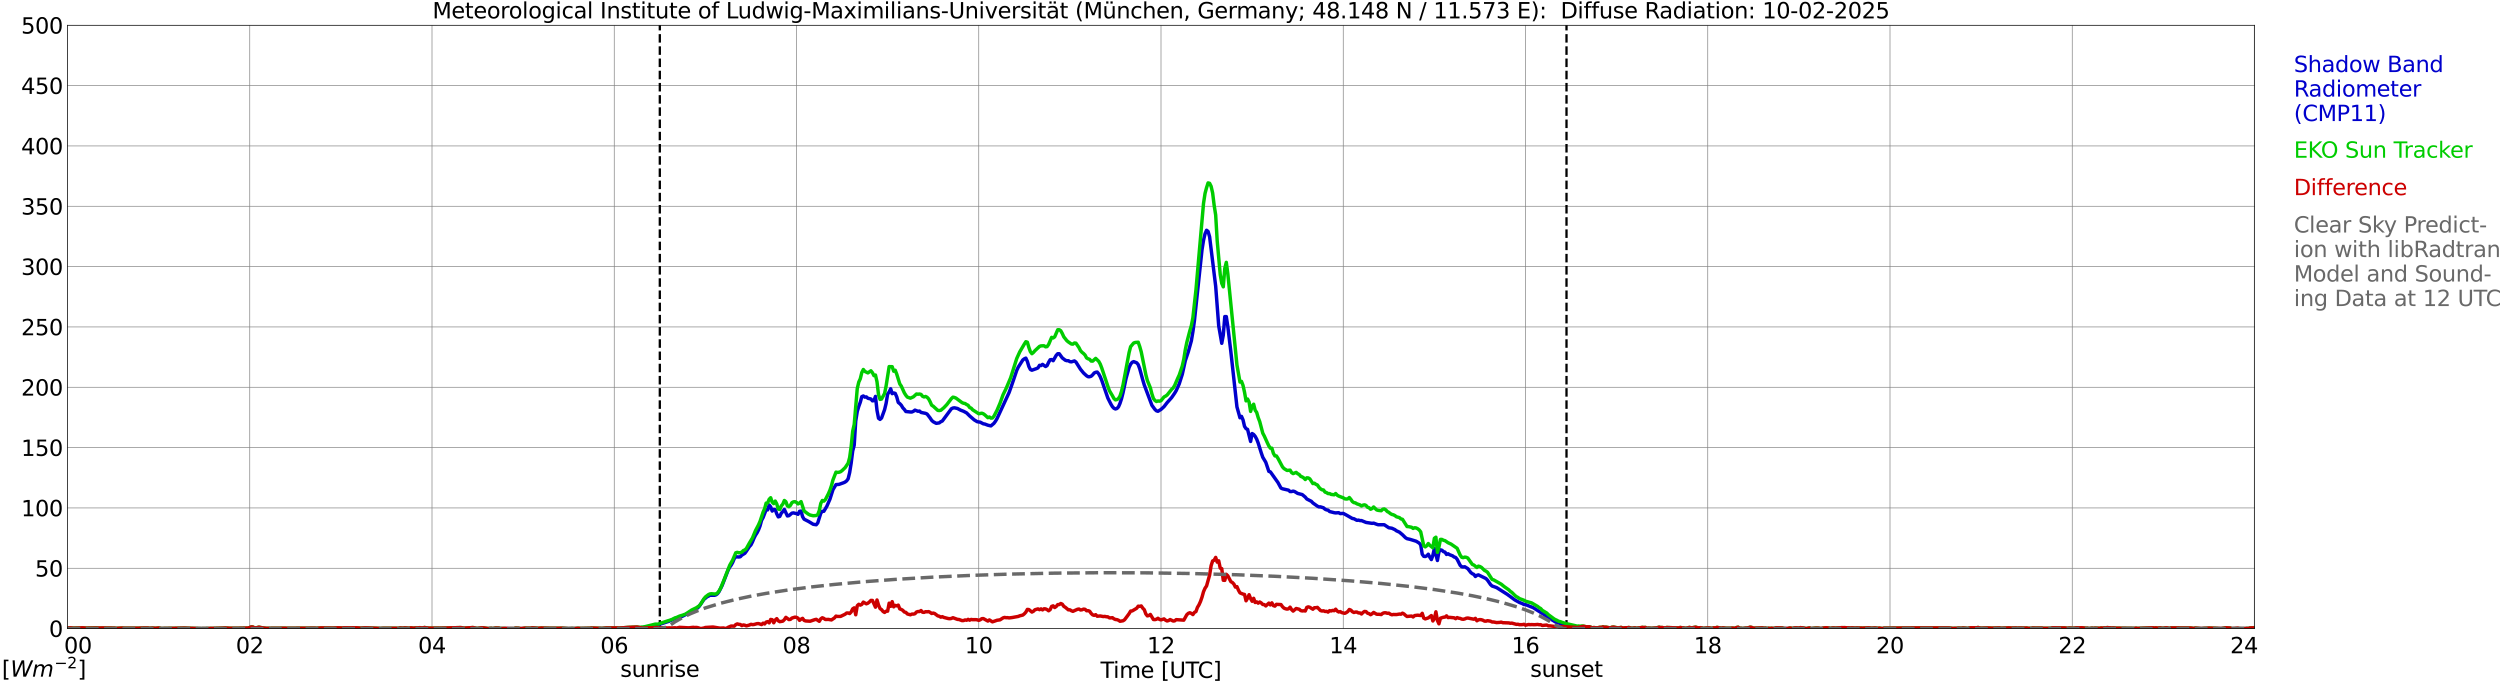 <?xml version="1.0" encoding="utf-8" standalone="no"?>
<!DOCTYPE svg PUBLIC "-//W3C//DTD SVG 1.1//EN"
  "http://www.w3.org/Graphics/SVG/1.1/DTD/svg11.dtd">
<svg xmlns:xlink="http://www.w3.org/1999/xlink" width="1085.4pt" height="296.64pt" viewBox="0 0 1085.4 296.64" xmlns="http://www.w3.org/2000/svg" version="1.1">
 <defs>
  <style type="text/css">*{stroke-linejoin: round; stroke-linecap: butt}</style>
 </defs>
 <g id="figure_1">
  <g id="patch_1">
   <path d="M 0 296.64 
L 1085.4 296.64 
L 1085.4 0 
L 0 0 
z
" style="fill: #ffffff"/>
  </g>
  <g id="axes_1">
   <g id="patch_2">
    <path d="M 29.306 272.909 
L 978.814 272.909 
L 978.814 10.976 
L 29.306 10.976 
z
" style="fill: #ffffff"/>
   </g>
   <g id="patch_3">
    <path d="M 979.473 272.909 
L 978.814 272.909 
L 978.814 10.976 
L 979.473 10.976 
z
" clip-path="url(#pc38b4759ae)" style="fill: #d3d3d3; opacity: 0.25; stroke: #d3d3d3; stroke-linejoin: miter"/>
   </g>
   <g id="matplotlib.axis_1">
    <g id="xtick_1">
     <g id="line2d_1">
      <path d="M 29.306 272.909 
L 29.306 10.976 
" clip-path="url(#pc38b4759ae)" style="fill: none; stroke: #808080; stroke-width: 0.3; stroke-linecap: square"/>
     </g>
     <g id="line2d_2"/>
     <g id="text_1">
      <!--    00 -->
      <g transform="translate(18.733 283.627) scale(0.095 -0.095)">
       <defs>
        <path id="DejaVuSans-20" transform="scale(0.016)"/>
        <path id="DejaVuSans-30" d="M 2034 4250 
Q 1547 4250 1301 3770 
Q 1056 3291 1056 2328 
Q 1056 1369 1301 889 
Q 1547 409 2034 409 
Q 2525 409 2770 889 
Q 3016 1369 3016 2328 
Q 3016 3291 2770 3770 
Q 2525 4250 2034 4250 
z
M 2034 4750 
Q 2819 4750 3233 4129 
Q 3647 3509 3647 2328 
Q 3647 1150 3233 529 
Q 2819 -91 2034 -91 
Q 1250 -91 836 529 
Q 422 1150 422 2328 
Q 422 3509 836 4129 
Q 1250 4750 2034 4750 
z
" transform="scale(0.016)"/>
       </defs>
       <use xlink:href="#DejaVuSans-20"/>
       <use xlink:href="#DejaVuSans-20" transform="translate(31.787 0)"/>
       <use xlink:href="#DejaVuSans-20" transform="translate(63.574 0)"/>
       <use xlink:href="#DejaVuSans-30" transform="translate(95.361 0)"/>
       <use xlink:href="#DejaVuSans-30" transform="translate(158.984 0)"/>
      </g>
     </g>
    </g>
    <g id="xtick_2">
     <g id="line2d_3">
      <path d="M 108.431 272.909 
L 108.431 10.976 
" clip-path="url(#pc38b4759ae)" style="fill: none; stroke: #808080; stroke-width: 0.3; stroke-linecap: square"/>
     </g>
     <g id="line2d_4"/>
     <g id="text_2">
      <!-- 02 -->
      <g transform="translate(102.387 283.627) scale(0.095 -0.095)">
       <defs>
        <path id="DejaVuSans-32" d="M 1228 531 
L 3431 531 
L 3431 0 
L 469 0 
L 469 531 
Q 828 903 1448 1529 
Q 2069 2156 2228 2338 
Q 2531 2678 2651 2914 
Q 2772 3150 2772 3378 
Q 2772 3750 2511 3984 
Q 2250 4219 1831 4219 
Q 1534 4219 1204 4116 
Q 875 4013 500 3803 
L 500 4441 
Q 881 4594 1212 4672 
Q 1544 4750 1819 4750 
Q 2544 4750 2975 4387 
Q 3406 4025 3406 3419 
Q 3406 3131 3298 2873 
Q 3191 2616 2906 2266 
Q 2828 2175 2409 1742 
Q 1991 1309 1228 531 
z
" transform="scale(0.016)"/>
       </defs>
       <use xlink:href="#DejaVuSans-30"/>
       <use xlink:href="#DejaVuSans-32" transform="translate(63.623 0)"/>
      </g>
     </g>
    </g>
    <g id="xtick_3">
     <g id="line2d_5">
      <path d="M 187.557 272.909 
L 187.557 10.976 
" clip-path="url(#pc38b4759ae)" style="fill: none; stroke: #808080; stroke-width: 0.3; stroke-linecap: square"/>
     </g>
     <g id="line2d_6"/>
     <g id="text_3">
      <!-- 04 -->
      <g transform="translate(181.513 283.627) scale(0.095 -0.095)">
       <defs>
        <path id="DejaVuSans-34" d="M 2419 4116 
L 825 1625 
L 2419 1625 
L 2419 4116 
z
M 2253 4666 
L 3047 4666 
L 3047 1625 
L 3713 1625 
L 3713 1100 
L 3047 1100 
L 3047 0 
L 2419 0 
L 2419 1100 
L 313 1100 
L 313 1709 
L 2253 4666 
z
" transform="scale(0.016)"/>
       </defs>
       <use xlink:href="#DejaVuSans-30"/>
       <use xlink:href="#DejaVuSans-34" transform="translate(63.623 0)"/>
      </g>
     </g>
    </g>
    <g id="xtick_4">
     <g id="line2d_7">
      <path d="M 266.683 272.909 
L 266.683 10.976 
" clip-path="url(#pc38b4759ae)" style="fill: none; stroke: #808080; stroke-width: 0.3; stroke-linecap: square"/>
     </g>
     <g id="line2d_8"/>
     <g id="text_4">
      <!-- 06 -->
      <g transform="translate(260.638 283.627) scale(0.095 -0.095)">
       <defs>
        <path id="DejaVuSans-36" d="M 2113 2584 
Q 1688 2584 1439 2293 
Q 1191 2003 1191 1497 
Q 1191 994 1439 701 
Q 1688 409 2113 409 
Q 2538 409 2786 701 
Q 3034 994 3034 1497 
Q 3034 2003 2786 2293 
Q 2538 2584 2113 2584 
z
M 3366 4563 
L 3366 3988 
Q 3128 4100 2886 4159 
Q 2644 4219 2406 4219 
Q 1781 4219 1451 3797 
Q 1122 3375 1075 2522 
Q 1259 2794 1537 2939 
Q 1816 3084 2150 3084 
Q 2853 3084 3261 2657 
Q 3669 2231 3669 1497 
Q 3669 778 3244 343 
Q 2819 -91 2113 -91 
Q 1303 -91 875 529 
Q 447 1150 447 2328 
Q 447 3434 972 4092 
Q 1497 4750 2381 4750 
Q 2619 4750 2861 4703 
Q 3103 4656 3366 4563 
z
" transform="scale(0.016)"/>
       </defs>
       <use xlink:href="#DejaVuSans-30"/>
       <use xlink:href="#DejaVuSans-36" transform="translate(63.623 0)"/>
      </g>
     </g>
    </g>
    <g id="xtick_5">
     <g id="line2d_9">
      <path d="M 345.808 272.909 
L 345.808 10.976 
" clip-path="url(#pc38b4759ae)" style="fill: none; stroke: #808080; stroke-width: 0.3; stroke-linecap: square"/>
     </g>
     <g id="line2d_10"/>
     <g id="text_5">
      <!-- 08 -->
      <g transform="translate(339.764 283.627) scale(0.095 -0.095)">
       <defs>
        <path id="DejaVuSans-38" d="M 2034 2216 
Q 1584 2216 1326 1975 
Q 1069 1734 1069 1313 
Q 1069 891 1326 650 
Q 1584 409 2034 409 
Q 2484 409 2743 651 
Q 3003 894 3003 1313 
Q 3003 1734 2745 1975 
Q 2488 2216 2034 2216 
z
M 1403 2484 
Q 997 2584 770 2862 
Q 544 3141 544 3541 
Q 544 4100 942 4425 
Q 1341 4750 2034 4750 
Q 2731 4750 3128 4425 
Q 3525 4100 3525 3541 
Q 3525 3141 3298 2862 
Q 3072 2584 2669 2484 
Q 3125 2378 3379 2068 
Q 3634 1759 3634 1313 
Q 3634 634 3220 271 
Q 2806 -91 2034 -91 
Q 1263 -91 848 271 
Q 434 634 434 1313 
Q 434 1759 690 2068 
Q 947 2378 1403 2484 
z
M 1172 3481 
Q 1172 3119 1398 2916 
Q 1625 2713 2034 2713 
Q 2441 2713 2670 2916 
Q 2900 3119 2900 3481 
Q 2900 3844 2670 4047 
Q 2441 4250 2034 4250 
Q 1625 4250 1398 4047 
Q 1172 3844 1172 3481 
z
" transform="scale(0.016)"/>
       </defs>
       <use xlink:href="#DejaVuSans-30"/>
       <use xlink:href="#DejaVuSans-38" transform="translate(63.623 0)"/>
      </g>
     </g>
    </g>
    <g id="xtick_6">
     <g id="line2d_11">
      <path d="M 424.934 272.909 
L 424.934 10.976 
" clip-path="url(#pc38b4759ae)" style="fill: none; stroke: #808080; stroke-width: 0.3; stroke-linecap: square"/>
     </g>
     <g id="line2d_12"/>
     <g id="text_6">
      <!-- 10 -->
      <g transform="translate(418.89 283.627) scale(0.095 -0.095)">
       <defs>
        <path id="DejaVuSans-31" d="M 794 531 
L 1825 531 
L 1825 4091 
L 703 3866 
L 703 4441 
L 1819 4666 
L 2450 4666 
L 2450 531 
L 3481 531 
L 3481 0 
L 794 0 
L 794 531 
z
" transform="scale(0.016)"/>
       </defs>
       <use xlink:href="#DejaVuSans-31"/>
       <use xlink:href="#DejaVuSans-30" transform="translate(63.623 0)"/>
      </g>
     </g>
    </g>
    <g id="xtick_7">
     <g id="line2d_13">
      <path d="M 504.06 272.909 
L 504.06 10.976 
" clip-path="url(#pc38b4759ae)" style="fill: none; stroke: #808080; stroke-width: 0.3; stroke-linecap: square"/>
     </g>
     <g id="line2d_14"/>
     <g id="text_7">
      <!-- 12 -->
      <g transform="translate(498.015 283.627) scale(0.095 -0.095)">
       <use xlink:href="#DejaVuSans-31"/>
       <use xlink:href="#DejaVuSans-32" transform="translate(63.623 0)"/>
      </g>
     </g>
    </g>
    <g id="xtick_8">
     <g id="line2d_15">
      <path d="M 583.185 272.909 
L 583.185 10.976 
" clip-path="url(#pc38b4759ae)" style="fill: none; stroke: #808080; stroke-width: 0.3; stroke-linecap: square"/>
     </g>
     <g id="line2d_16"/>
     <g id="text_8">
      <!-- 14 -->
      <g transform="translate(577.141 283.627) scale(0.095 -0.095)">
       <use xlink:href="#DejaVuSans-31"/>
       <use xlink:href="#DejaVuSans-34" transform="translate(63.623 0)"/>
      </g>
     </g>
    </g>
    <g id="xtick_9">
     <g id="line2d_17">
      <path d="M 662.311 272.909 
L 662.311 10.976 
" clip-path="url(#pc38b4759ae)" style="fill: none; stroke: #808080; stroke-width: 0.3; stroke-linecap: square"/>
     </g>
     <g id="line2d_18"/>
     <g id="text_9">
      <!-- 16 -->
      <g transform="translate(656.267 283.627) scale(0.095 -0.095)">
       <use xlink:href="#DejaVuSans-31"/>
       <use xlink:href="#DejaVuSans-36" transform="translate(63.623 0)"/>
      </g>
     </g>
    </g>
    <g id="xtick_10">
     <g id="line2d_19">
      <path d="M 741.437 272.909 
L 741.437 10.976 
" clip-path="url(#pc38b4759ae)" style="fill: none; stroke: #808080; stroke-width: 0.3; stroke-linecap: square"/>
     </g>
     <g id="line2d_20"/>
     <g id="text_10">
      <!-- 18 -->
      <g transform="translate(735.392 283.627) scale(0.095 -0.095)">
       <use xlink:href="#DejaVuSans-31"/>
       <use xlink:href="#DejaVuSans-38" transform="translate(63.623 0)"/>
      </g>
     </g>
    </g>
    <g id="xtick_11">
     <g id="line2d_21">
      <path d="M 820.562 272.909 
L 820.562 10.976 
" clip-path="url(#pc38b4759ae)" style="fill: none; stroke: #808080; stroke-width: 0.3; stroke-linecap: square"/>
     </g>
     <g id="line2d_22"/>
     <g id="text_11">
      <!-- 20 -->
      <g transform="translate(814.518 283.627) scale(0.095 -0.095)">
       <use xlink:href="#DejaVuSans-32"/>
       <use xlink:href="#DejaVuSans-30" transform="translate(63.623 0)"/>
      </g>
     </g>
    </g>
    <g id="xtick_12">
     <g id="line2d_23">
      <path d="M 899.688 272.909 
L 899.688 10.976 
" clip-path="url(#pc38b4759ae)" style="fill: none; stroke: #808080; stroke-width: 0.3; stroke-linecap: square"/>
     </g>
     <g id="line2d_24"/>
     <g id="text_12">
      <!-- 22 -->
      <g transform="translate(893.644 283.627) scale(0.095 -0.095)">
       <use xlink:href="#DejaVuSans-32"/>
       <use xlink:href="#DejaVuSans-32" transform="translate(63.623 0)"/>
      </g>
     </g>
    </g>
    <g id="xtick_13">
     <g id="line2d_25">
      <path d="M 978.814 272.909 
L 978.814 10.976 
" clip-path="url(#pc38b4759ae)" style="fill: none; stroke: #808080; stroke-width: 0.3; stroke-linecap: square"/>
     </g>
     <g id="line2d_26"/>
     <g id="text_13">
      <!-- 24    -->
      <g transform="translate(968.241 283.627) scale(0.095 -0.095)">
       <use xlink:href="#DejaVuSans-32"/>
       <use xlink:href="#DejaVuSans-34" transform="translate(63.623 0)"/>
       <use xlink:href="#DejaVuSans-20" transform="translate(127.246 0)"/>
       <use xlink:href="#DejaVuSans-20" transform="translate(159.033 0)"/>
       <use xlink:href="#DejaVuSans-20" transform="translate(190.82 0)"/>
      </g>
     </g>
    </g>
    <g id="text_14">
     <!-- Time [UTC] -->
     <g transform="translate(477.806 294.322) scale(0.095 -0.095)">
      <defs>
       <path id="DejaVuSans-54" d="M -19 4666 
L 3928 4666 
L 3928 4134 
L 2272 4134 
L 2272 0 
L 1638 0 
L 1638 4134 
L -19 4134 
L -19 4666 
z
" transform="scale(0.016)"/>
       <path id="DejaVuSans-69" d="M 603 3500 
L 1178 3500 
L 1178 0 
L 603 0 
L 603 3500 
z
M 603 4863 
L 1178 4863 
L 1178 4134 
L 603 4134 
L 603 4863 
z
" transform="scale(0.016)"/>
       <path id="DejaVuSans-6d" d="M 3328 2828 
Q 3544 3216 3844 3400 
Q 4144 3584 4550 3584 
Q 5097 3584 5394 3201 
Q 5691 2819 5691 2113 
L 5691 0 
L 5113 0 
L 5113 2094 
Q 5113 2597 4934 2840 
Q 4756 3084 4391 3084 
Q 3944 3084 3684 2787 
Q 3425 2491 3425 1978 
L 3425 0 
L 2847 0 
L 2847 2094 
Q 2847 2600 2669 2842 
Q 2491 3084 2119 3084 
Q 1678 3084 1418 2786 
Q 1159 2488 1159 1978 
L 1159 0 
L 581 0 
L 581 3500 
L 1159 3500 
L 1159 2956 
Q 1356 3278 1631 3431 
Q 1906 3584 2284 3584 
Q 2666 3584 2933 3390 
Q 3200 3197 3328 2828 
z
" transform="scale(0.016)"/>
       <path id="DejaVuSans-65" d="M 3597 1894 
L 3597 1613 
L 953 1613 
Q 991 1019 1311 708 
Q 1631 397 2203 397 
Q 2534 397 2845 478 
Q 3156 559 3463 722 
L 3463 178 
Q 3153 47 2828 -22 
Q 2503 -91 2169 -91 
Q 1331 -91 842 396 
Q 353 884 353 1716 
Q 353 2575 817 3079 
Q 1281 3584 2069 3584 
Q 2775 3584 3186 3129 
Q 3597 2675 3597 1894 
z
M 3022 2063 
Q 3016 2534 2758 2815 
Q 2500 3097 2075 3097 
Q 1594 3097 1305 2825 
Q 1016 2553 972 2059 
L 3022 2063 
z
" transform="scale(0.016)"/>
       <path id="DejaVuSans-5b" d="M 550 4863 
L 1875 4863 
L 1875 4416 
L 1125 4416 
L 1125 -397 
L 1875 -397 
L 1875 -844 
L 550 -844 
L 550 4863 
z
" transform="scale(0.016)"/>
       <path id="DejaVuSans-55" d="M 556 4666 
L 1191 4666 
L 1191 1831 
Q 1191 1081 1462 751 
Q 1734 422 2344 422 
Q 2950 422 3222 751 
Q 3494 1081 3494 1831 
L 3494 4666 
L 4128 4666 
L 4128 1753 
Q 4128 841 3676 375 
Q 3225 -91 2344 -91 
Q 1459 -91 1007 375 
Q 556 841 556 1753 
L 556 4666 
z
" transform="scale(0.016)"/>
       <path id="DejaVuSans-43" d="M 4122 4306 
L 4122 3641 
Q 3803 3938 3442 4084 
Q 3081 4231 2675 4231 
Q 1875 4231 1450 3742 
Q 1025 3253 1025 2328 
Q 1025 1406 1450 917 
Q 1875 428 2675 428 
Q 3081 428 3442 575 
Q 3803 722 4122 1019 
L 4122 359 
Q 3791 134 3420 21 
Q 3050 -91 2638 -91 
Q 1578 -91 968 557 
Q 359 1206 359 2328 
Q 359 3453 968 4101 
Q 1578 4750 2638 4750 
Q 3056 4750 3426 4639 
Q 3797 4528 4122 4306 
z
" transform="scale(0.016)"/>
       <path id="DejaVuSans-5d" d="M 1947 4863 
L 1947 -844 
L 622 -844 
L 622 -397 
L 1369 -397 
L 1369 4416 
L 622 4416 
L 622 4863 
L 1947 4863 
z
" transform="scale(0.016)"/>
      </defs>
      <use xlink:href="#DejaVuSans-54"/>
      <use xlink:href="#DejaVuSans-69" transform="translate(57.959 0)"/>
      <use xlink:href="#DejaVuSans-6d" transform="translate(85.742 0)"/>
      <use xlink:href="#DejaVuSans-65" transform="translate(183.154 0)"/>
      <use xlink:href="#DejaVuSans-20" transform="translate(244.678 0)"/>
      <use xlink:href="#DejaVuSans-5b" transform="translate(276.465 0)"/>
      <use xlink:href="#DejaVuSans-55" transform="translate(315.479 0)"/>
      <use xlink:href="#DejaVuSans-54" transform="translate(388.672 0)"/>
      <use xlink:href="#DejaVuSans-43" transform="translate(443.881 0)"/>
      <use xlink:href="#DejaVuSans-5d" transform="translate(513.705 0)"/>
     </g>
    </g>
   </g>
   <g id="matplotlib.axis_2">
    <g id="ytick_1">
     <g id="line2d_27">
      <path d="M 29.306 272.909 
L 978.814 272.909 
" clip-path="url(#pc38b4759ae)" style="fill: none; stroke: #808080; stroke-width: 0.3; stroke-linecap: square"/>
     </g>
     <g id="line2d_28"/>
     <g id="text_15">
      <!-- 0 -->
      <g transform="translate(21.261 276.518) scale(0.095 -0.095)">
       <use xlink:href="#DejaVuSans-30"/>
      </g>
     </g>
    </g>
    <g id="ytick_2">
     <g id="line2d_29">
      <path d="M 29.306 246.715 
L 978.814 246.715 
" clip-path="url(#pc38b4759ae)" style="fill: none; stroke: #808080; stroke-width: 0.3; stroke-linecap: square"/>
     </g>
     <g id="line2d_30"/>
     <g id="text_16">
      <!-- 50 -->
      <g transform="translate(15.217 250.325) scale(0.095 -0.095)">
       <defs>
        <path id="DejaVuSans-35" d="M 691 4666 
L 3169 4666 
L 3169 4134 
L 1269 4134 
L 1269 2991 
Q 1406 3038 1543 3061 
Q 1681 3084 1819 3084 
Q 2600 3084 3056 2656 
Q 3513 2228 3513 1497 
Q 3513 744 3044 326 
Q 2575 -91 1722 -91 
Q 1428 -91 1123 -41 
Q 819 9 494 109 
L 494 744 
Q 775 591 1075 516 
Q 1375 441 1709 441 
Q 2250 441 2565 725 
Q 2881 1009 2881 1497 
Q 2881 1984 2565 2268 
Q 2250 2553 1709 2553 
Q 1456 2553 1204 2497 
Q 953 2441 691 2322 
L 691 4666 
z
" transform="scale(0.016)"/>
       </defs>
       <use xlink:href="#DejaVuSans-35"/>
       <use xlink:href="#DejaVuSans-30" transform="translate(63.623 0)"/>
      </g>
     </g>
    </g>
    <g id="ytick_3">
     <g id="line2d_31">
      <path d="M 29.306 220.522 
L 978.814 220.522 
" clip-path="url(#pc38b4759ae)" style="fill: none; stroke: #808080; stroke-width: 0.3; stroke-linecap: square"/>
     </g>
     <g id="line2d_32"/>
     <g id="text_17">
      <!-- 100 -->
      <g transform="translate(9.173 224.131) scale(0.095 -0.095)">
       <use xlink:href="#DejaVuSans-31"/>
       <use xlink:href="#DejaVuSans-30" transform="translate(63.623 0)"/>
       <use xlink:href="#DejaVuSans-30" transform="translate(127.246 0)"/>
      </g>
     </g>
    </g>
    <g id="ytick_4">
     <g id="line2d_33">
      <path d="M 29.306 194.329 
L 978.814 194.329 
" clip-path="url(#pc38b4759ae)" style="fill: none; stroke: #808080; stroke-width: 0.3; stroke-linecap: square"/>
     </g>
     <g id="line2d_34"/>
     <g id="text_18">
      <!-- 150 -->
      <g transform="translate(9.173 197.938) scale(0.095 -0.095)">
       <use xlink:href="#DejaVuSans-31"/>
       <use xlink:href="#DejaVuSans-35" transform="translate(63.623 0)"/>
       <use xlink:href="#DejaVuSans-30" transform="translate(127.246 0)"/>
      </g>
     </g>
    </g>
    <g id="ytick_5">
     <g id="line2d_35">
      <path d="M 29.306 168.136 
L 978.814 168.136 
" clip-path="url(#pc38b4759ae)" style="fill: none; stroke: #808080; stroke-width: 0.3; stroke-linecap: square"/>
     </g>
     <g id="line2d_36"/>
     <g id="text_19">
      <!-- 200 -->
      <g transform="translate(9.173 171.745) scale(0.095 -0.095)">
       <use xlink:href="#DejaVuSans-32"/>
       <use xlink:href="#DejaVuSans-30" transform="translate(63.623 0)"/>
       <use xlink:href="#DejaVuSans-30" transform="translate(127.246 0)"/>
      </g>
     </g>
    </g>
    <g id="ytick_6">
     <g id="line2d_37">
      <path d="M 29.306 141.942 
L 978.814 141.942 
" clip-path="url(#pc38b4759ae)" style="fill: none; stroke: #808080; stroke-width: 0.3; stroke-linecap: square"/>
     </g>
     <g id="line2d_38"/>
     <g id="text_20">
      <!-- 250 -->
      <g transform="translate(9.173 145.551) scale(0.095 -0.095)">
       <use xlink:href="#DejaVuSans-32"/>
       <use xlink:href="#DejaVuSans-35" transform="translate(63.623 0)"/>
       <use xlink:href="#DejaVuSans-30" transform="translate(127.246 0)"/>
      </g>
     </g>
    </g>
    <g id="ytick_7">
     <g id="line2d_39">
      <path d="M 29.306 115.749 
L 978.814 115.749 
" clip-path="url(#pc38b4759ae)" style="fill: none; stroke: #808080; stroke-width: 0.3; stroke-linecap: square"/>
     </g>
     <g id="line2d_40"/>
     <g id="text_21">
      <!-- 300 -->
      <g transform="translate(9.173 119.358) scale(0.095 -0.095)">
       <defs>
        <path id="DejaVuSans-33" d="M 2597 2516 
Q 3050 2419 3304 2112 
Q 3559 1806 3559 1356 
Q 3559 666 3084 287 
Q 2609 -91 1734 -91 
Q 1441 -91 1130 -33 
Q 819 25 488 141 
L 488 750 
Q 750 597 1062 519 
Q 1375 441 1716 441 
Q 2309 441 2620 675 
Q 2931 909 2931 1356 
Q 2931 1769 2642 2001 
Q 2353 2234 1838 2234 
L 1294 2234 
L 1294 2753 
L 1863 2753 
Q 2328 2753 2575 2939 
Q 2822 3125 2822 3475 
Q 2822 3834 2567 4026 
Q 2313 4219 1838 4219 
Q 1578 4219 1281 4162 
Q 984 4106 628 3988 
L 628 4550 
Q 988 4650 1302 4700 
Q 1616 4750 1894 4750 
Q 2613 4750 3031 4423 
Q 3450 4097 3450 3541 
Q 3450 3153 3228 2886 
Q 3006 2619 2597 2516 
z
" transform="scale(0.016)"/>
       </defs>
       <use xlink:href="#DejaVuSans-33"/>
       <use xlink:href="#DejaVuSans-30" transform="translate(63.623 0)"/>
       <use xlink:href="#DejaVuSans-30" transform="translate(127.246 0)"/>
      </g>
     </g>
    </g>
    <g id="ytick_8">
     <g id="line2d_41">
      <path d="M 29.306 89.556 
L 978.814 89.556 
" clip-path="url(#pc38b4759ae)" style="fill: none; stroke: #808080; stroke-width: 0.3; stroke-linecap: square"/>
     </g>
     <g id="line2d_42"/>
     <g id="text_22">
      <!-- 350 -->
      <g transform="translate(9.173 93.165) scale(0.095 -0.095)">
       <use xlink:href="#DejaVuSans-33"/>
       <use xlink:href="#DejaVuSans-35" transform="translate(63.623 0)"/>
       <use xlink:href="#DejaVuSans-30" transform="translate(127.246 0)"/>
      </g>
     </g>
    </g>
    <g id="ytick_9">
     <g id="line2d_43">
      <path d="M 29.306 63.362 
L 978.814 63.362 
" clip-path="url(#pc38b4759ae)" style="fill: none; stroke: #808080; stroke-width: 0.3; stroke-linecap: square"/>
     </g>
     <g id="line2d_44"/>
     <g id="text_23">
      <!-- 400 -->
      <g transform="translate(9.173 66.972) scale(0.095 -0.095)">
       <use xlink:href="#DejaVuSans-34"/>
       <use xlink:href="#DejaVuSans-30" transform="translate(63.623 0)"/>
       <use xlink:href="#DejaVuSans-30" transform="translate(127.246 0)"/>
      </g>
     </g>
    </g>
    <g id="ytick_10">
     <g id="line2d_45">
      <path d="M 29.306 37.169 
L 978.814 37.169 
" clip-path="url(#pc38b4759ae)" style="fill: none; stroke: #808080; stroke-width: 0.3; stroke-linecap: square"/>
     </g>
     <g id="line2d_46"/>
     <g id="text_24">
      <!-- 450 -->
      <g transform="translate(9.173 40.778) scale(0.095 -0.095)">
       <use xlink:href="#DejaVuSans-34"/>
       <use xlink:href="#DejaVuSans-35" transform="translate(63.623 0)"/>
       <use xlink:href="#DejaVuSans-30" transform="translate(127.246 0)"/>
      </g>
     </g>
    </g>
    <g id="ytick_11">
     <g id="line2d_47">
      <path d="M 29.306 10.976 
L 978.814 10.976 
" clip-path="url(#pc38b4759ae)" style="fill: none; stroke: #808080; stroke-width: 0.3; stroke-linecap: square"/>
     </g>
     <g id="line2d_48"/>
     <g id="text_25">
      <!-- 500 -->
      <g transform="translate(9.173 14.585) scale(0.095 -0.095)">
       <use xlink:href="#DejaVuSans-35"/>
       <use xlink:href="#DejaVuSans-30" transform="translate(63.623 0)"/>
       <use xlink:href="#DejaVuSans-30" transform="translate(127.246 0)"/>
      </g>
     </g>
    </g>
   </g>
   <g id="line2d_49">
    <path d="M 286.464 272.909 
L 286.464 10.976 
" clip-path="url(#pc38b4759ae)" style="fill: none; stroke-dasharray: 3.7,1.6; stroke-dashoffset: 0; stroke: #000000"/>
   </g>
   <g id="line2d_50">
    <path d="M 680.114 272.909 
L 680.114 10.976 
" clip-path="url(#pc38b4759ae)" style="fill: none; stroke-dasharray: 3.7,1.6; stroke-dashoffset: 0; stroke: #000000"/>
   </g>
   <g id="line2d_51">
    <path d="M 29.306 272.909 
L 277.892 272.909 
L 278.552 272.553 
L 282.508 271.851 
L 284.486 271.348 
L 285.145 271.447 
L 290.42 269.734 
L 293.717 268.325 
L 295.036 268.021 
L 296.355 267.518 
L 298.333 266.512 
L 300.311 265.302 
L 300.971 265.098 
L 302.949 263.893 
L 303.608 263.186 
L 305.586 260.263 
L 306.905 259.157 
L 308.224 258.45 
L 310.202 258.45 
L 310.861 258.251 
L 311.521 257.743 
L 312.18 256.837 
L 313.499 254.217 
L 316.136 247.47 
L 316.796 246.26 
L 317.455 245.353 
L 318.114 244.143 
L 318.774 242.535 
L 319.433 241.728 
L 320.752 241.828 
L 321.411 241.728 
L 322.071 241.021 
L 323.39 240.214 
L 324.049 239.308 
L 325.368 237.296 
L 326.027 236.589 
L 326.686 235.279 
L 327.346 233.666 
L 328.005 232.356 
L 328.665 231.35 
L 329.324 230.041 
L 329.983 228.328 
L 330.643 225.913 
L 331.302 224.703 
L 332.621 221.277 
L 333.28 221.376 
L 333.94 219.26 
L 334.599 220.066 
L 335.258 221.879 
L 335.918 221.177 
L 336.577 221.277 
L 337.236 223.089 
L 337.896 224.399 
L 338.555 224.2 
L 339.215 222.785 
L 339.874 222.083 
L 340.533 221.177 
L 341.852 223.995 
L 342.512 223.896 
L 343.83 222.785 
L 344.49 222.686 
L 345.808 222.99 
L 346.468 223.293 
L 347.127 221.984 
L 347.787 221.879 
L 348.446 224.299 
L 349.105 225.405 
L 351.083 226.416 
L 353.062 227.621 
L 354.38 227.825 
L 355.04 227.018 
L 356.359 222.785 
L 357.018 221.984 
L 357.677 221.984 
L 358.996 219.763 
L 360.315 216.745 
L 361.634 212.612 
L 362.952 210.396 
L 364.271 210.296 
L 366.249 209.589 
L 366.909 209.285 
L 367.568 208.782 
L 368.227 207.876 
L 368.887 205.157 
L 369.546 201.029 
L 370.206 195.79 
L 370.865 193.271 
L 371.524 182.793 
L 372.184 178.66 
L 372.843 176.444 
L 373.502 174.631 
L 374.162 172.216 
L 374.821 171.913 
L 375.481 172.416 
L 376.14 172.316 
L 376.799 172.918 
L 378.118 173.222 
L 378.777 174.029 
L 379.437 173.924 
L 380.096 172.112 
L 380.756 178.157 
L 381.415 181.583 
L 382.074 182.086 
L 382.734 181.484 
L 384.053 177.853 
L 384.712 175.134 
L 385.371 171.106 
L 386.031 170.2 
L 386.69 168.79 
L 387.349 170.907 
L 388.009 170.603 
L 388.668 170.802 
L 389.328 172.316 
L 389.987 174.731 
L 390.646 175.234 
L 391.306 175.941 
L 391.965 177.052 
L 392.624 177.754 
L 393.284 178.66 
L 395.262 178.864 
L 395.921 178.864 
L 396.581 178.56 
L 397.24 178.058 
L 398.559 178.56 
L 399.218 178.461 
L 399.878 179.063 
L 401.856 179.467 
L 402.515 179.771 
L 403.834 181.484 
L 404.493 182.489 
L 405.153 183.092 
L 406.471 183.799 
L 407.79 183.6 
L 408.45 183.092 
L 409.109 182.793 
L 413.065 177.455 
L 413.725 177.151 
L 414.384 177.052 
L 415.703 177.35 
L 417.022 178.058 
L 418.34 178.56 
L 419.659 179.268 
L 420.978 180.577 
L 422.956 182.29 
L 424.275 183.092 
L 425.593 183.296 
L 426.912 184.003 
L 427.572 184.103 
L 428.89 184.606 
L 430.209 184.91 
L 431.528 183.799 
L 432.187 182.893 
L 432.847 181.782 
L 438.122 170.399 
L 439.44 166.674 
L 441.419 160.828 
L 442.078 159.418 
L 444.056 156.296 
L 444.716 155.793 
L 445.375 155.489 
L 446.034 156.899 
L 446.694 159.12 
L 447.353 160.429 
L 448.012 160.728 
L 449.991 160.026 
L 450.65 159.722 
L 451.309 158.612 
L 451.969 158.716 
L 452.628 158.208 
L 453.947 159.12 
L 454.606 158.716 
L 455.266 157.302 
L 455.925 156.197 
L 456.584 156.097 
L 457.244 156.6 
L 458.563 154.279 
L 459.222 153.577 
L 459.881 153.577 
L 461.2 155.39 
L 462.519 156.396 
L 463.178 156.6 
L 463.838 156.6 
L 464.497 157.003 
L 465.156 157.103 
L 466.475 156.7 
L 467.134 157.202 
L 469.113 160.325 
L 470.431 161.938 
L 471.75 163.148 
L 472.409 163.552 
L 473.069 163.552 
L 473.728 163.347 
L 474.388 162.745 
L 475.047 161.938 
L 475.706 161.634 
L 476.366 161.535 
L 477.025 162.342 
L 477.685 163.552 
L 478.344 165.16 
L 480.981 172.819 
L 482.3 175.438 
L 482.96 176.544 
L 483.619 177.251 
L 484.278 177.555 
L 484.938 177.35 
L 485.597 176.648 
L 486.256 175.134 
L 486.916 173.123 
L 487.575 170.503 
L 488.894 164.254 
L 490.213 159.518 
L 490.872 158.109 
L 491.532 157.302 
L 492.191 157.003 
L 493.51 157.506 
L 494.169 158.313 
L 494.828 160.126 
L 496.147 164.961 
L 496.807 167.177 
L 500.103 175.941 
L 501.422 177.754 
L 502.082 178.361 
L 502.741 178.56 
L 504.06 177.754 
L 505.379 176.544 
L 506.697 174.836 
L 508.675 172.615 
L 509.994 170.702 
L 510.654 169.597 
L 511.972 166.674 
L 513.291 162.541 
L 514.61 156.6 
L 515.929 152.671 
L 517.247 147.935 
L 517.907 144.006 
L 518.566 139.271 
L 521.204 114.591 
L 521.863 108.441 
L 522.522 104.313 
L 523.182 101.495 
L 523.841 99.981 
L 524.501 100.483 
L 525.16 102.804 
L 527.797 124.262 
L 529.116 141.486 
L 530.435 149.041 
L 531.094 145.515 
L 531.754 137.458 
L 532.413 137.458 
L 533.073 141.79 
L 534.391 152.771 
L 537.029 176.648 
L 538.348 181.384 
L 539.007 180.776 
L 539.666 182.29 
L 540.326 185.109 
L 540.985 186.115 
L 541.644 186.418 
L 542.963 191.657 
L 543.623 188.231 
L 544.282 188.634 
L 544.941 189.441 
L 545.601 190.651 
L 546.26 192.364 
L 547.579 196.592 
L 548.238 198.509 
L 549.557 200.725 
L 550.876 204.654 
L 551.535 204.853 
L 554.832 209.49 
L 556.151 211.905 
L 556.81 212.208 
L 558.129 212.512 
L 559.448 212.816 
L 560.107 213.419 
L 560.766 213.419 
L 561.426 213.214 
L 562.085 213.419 
L 563.404 214.225 
L 565.382 214.728 
L 566.701 215.834 
L 567.36 216.64 
L 569.338 217.651 
L 569.998 218.353 
L 571.976 219.763 
L 572.635 220.066 
L 573.295 220.066 
L 574.613 220.47 
L 575.273 221.072 
L 575.932 221.376 
L 576.592 221.476 
L 577.251 222.083 
L 579.229 222.586 
L 579.889 222.686 
L 581.207 222.586 
L 581.867 222.99 
L 583.185 222.89 
L 584.504 223.592 
L 587.142 225.106 
L 587.801 225.206 
L 589.12 225.913 
L 589.779 225.808 
L 590.439 226.012 
L 591.098 226.012 
L 593.076 226.819 
L 595.714 227.222 
L 596.373 227.118 
L 597.692 227.621 
L 598.351 227.825 
L 600.989 227.825 
L 602.967 229.135 
L 604.286 229.334 
L 605.604 229.941 
L 606.264 230.444 
L 607.582 231.047 
L 608.901 232.157 
L 610.22 233.467 
L 610.879 233.87 
L 612.198 234.169 
L 614.836 234.976 
L 616.154 235.782 
L 616.814 236.589 
L 617.473 240.618 
L 618.133 241.524 
L 618.792 241.629 
L 619.451 241.325 
L 620.111 240.618 
L 620.77 241.927 
L 621.429 242.938 
L 622.089 241.121 
L 622.748 238.098 
L 624.067 243.337 
L 624.726 239.612 
L 625.386 238.706 
L 626.045 238.905 
L 626.705 239.512 
L 627.364 239.711 
L 628.023 240.717 
L 628.683 240.419 
L 629.342 240.822 
L 630.661 241.325 
L 631.32 241.828 
L 631.98 242.027 
L 632.639 242.834 
L 633.958 245.453 
L 634.617 246.061 
L 635.276 246.16 
L 635.936 246.061 
L 637.255 246.867 
L 638.573 248.575 
L 639.233 249.083 
L 639.892 249.382 
L 640.552 250.288 
L 641.211 249.785 
L 641.87 249.586 
L 645.167 251.195 
L 645.827 251.902 
L 647.145 253.814 
L 647.805 254.422 
L 649.783 255.124 
L 654.399 258.047 
L 657.695 260.467 
L 659.674 261.572 
L 660.992 262.075 
L 661.652 262.479 
L 662.311 262.479 
L 664.289 263.285 
L 665.608 263.788 
L 670.224 266.711 
L 671.542 267.717 
L 672.202 268.021 
L 673.521 268.927 
L 675.499 270.138 
L 680.774 271.646 
L 686.049 272.553 
L 686.708 272.757 
L 687.368 272.757 
L 688.027 272.909 
L 978.154 272.909 
L 978.154 272.909 
" clip-path="url(#pc38b4759ae)" style="fill: none; stroke: #0000cc; stroke-width: 1.5; stroke-linecap: square"/>
   </g>
   <g id="line2d_52">
    <path d="M 28.646 272.695 
L 36.559 272.635 
L 37.878 272.686 
L 41.834 272.567 
L 43.153 272.695 
L 45.79 272.663 
L 49.747 272.706 
L 50.406 272.814 
L 53.043 272.677 
L 54.362 272.749 
L 59.637 272.751 
L 62.934 272.635 
L 64.253 272.66 
L 64.912 272.769 
L 66.231 272.68 
L 67.55 272.783 
L 68.869 272.639 
L 70.187 272.886 
L 71.506 272.82 
L 75.462 272.792 
L 80.078 272.673 
L 81.397 272.739 
L 87.331 272.902 
L 92.606 272.812 
L 96.563 272.712 
L 97.881 272.627 
L 99.86 272.776 
L 104.475 272.748 
L 107.772 272.67 
L 109.091 272.193 
L 109.75 272.231 
L 110.41 272.528 
L 111.069 272.633 
L 112.388 272.299 
L 114.366 272.652 
L 115.685 272.801 
L 120.3 272.75 
L 121.619 272.753 
L 122.938 272.726 
L 124.916 272.769 
L 136.785 272.71 
L 137.444 272.77 
L 139.422 272.613 
L 144.697 272.682 
L 146.676 272.554 
L 148.654 272.666 
L 149.313 272.547 
L 152.61 272.602 
L 153.269 272.522 
L 153.929 272.616 
L 154.588 272.543 
L 156.566 272.718 
L 158.544 272.564 
L 163.819 272.787 
L 165.138 272.849 
L 166.457 272.756 
L 173.051 272.783 
L 173.71 272.619 
L 175.029 272.724 
L 175.688 272.58 
L 177.666 272.753 
L 178.326 272.575 
L 179.645 272.728 
L 180.304 272.622 
L 181.623 272.605 
L 182.282 272.503 
L 182.941 272.614 
L 183.601 272.609 
L 184.26 272.442 
L 186.238 272.725 
L 188.216 272.696 
L 190.854 272.723 
L 200.085 272.466 
L 201.404 272.72 
L 205.36 272.456 
L 206.679 272.78 
L 207.339 272.831 
L 209.317 272.523 
L 211.954 272.896 
L 213.273 272.771 
L 213.932 272.893 
L 215.251 272.64 
L 216.57 272.689 
L 217.229 272.874 
L 219.207 272.847 
L 219.867 273.02 
L 221.845 272.898 
L 223.164 272.9 
L 223.823 272.697 
L 225.142 272.743 
L 226.461 272.996 
L 227.779 272.719 
L 230.417 272.731 
L 231.076 272.565 
L 233.714 272.787 
L 235.033 272.659 
L 238.989 272.775 
L 244.264 272.744 
L 246.901 272.915 
L 248.22 272.855 
L 249.539 272.883 
L 250.858 272.755 
L 252.176 272.844 
L 256.133 272.755 
L 256.792 272.661 
L 261.408 272.823 
L 263.386 272.61 
L 268.002 272.608 
L 268.661 272.684 
L 272.617 272.399 
L 275.255 272.284 
L 276.573 272.234 
L 277.892 272.38 
L 278.552 272.252 
L 279.211 272.264 
L 281.849 271.634 
L 284.486 270.966 
L 285.805 270.96 
L 287.783 270.252 
L 291.739 268.952 
L 293.058 268.261 
L 293.717 268.082 
L 295.036 267.476 
L 296.355 267.087 
L 297.674 266.589 
L 299.652 265.284 
L 300.311 264.841 
L 302.289 263.891 
L 303.608 262.996 
L 304.267 262.183 
L 305.586 260.009 
L 306.246 259.181 
L 307.564 258.17 
L 308.224 257.861 
L 308.883 257.779 
L 310.202 257.892 
L 310.861 257.852 
L 311.521 257.447 
L 312.18 256.581 
L 312.839 255.426 
L 314.158 252.236 
L 316.796 245.448 
L 318.114 243.096 
L 319.433 240 
L 320.093 239.795 
L 320.752 239.983 
L 321.411 239.941 
L 322.071 239.731 
L 322.73 239.027 
L 323.39 238.767 
L 324.049 238.137 
L 325.368 235.753 
L 326.686 233.558 
L 328.005 230.367 
L 329.324 227.858 
L 329.983 226.341 
L 331.302 222.352 
L 331.961 220.884 
L 332.621 218.446 
L 333.28 218.36 
L 333.94 216.772 
L 334.599 216.1 
L 335.258 218.023 
L 335.918 218.652 
L 336.577 217.552 
L 337.236 218.774 
L 337.896 221.022 
L 338.555 221.196 
L 339.215 219.62 
L 339.874 218.853 
L 340.533 217.296 
L 341.193 217.807 
L 341.852 219.61 
L 342.512 219.98 
L 343.171 219.397 
L 343.83 218.211 
L 344.49 217.882 
L 345.149 217.813 
L 345.808 218.12 
L 346.468 218.775 
L 347.127 218.402 
L 347.787 217.783 
L 349.105 221.845 
L 350.424 222.839 
L 351.083 223.297 
L 351.743 223.618 
L 353.062 223.915 
L 354.38 223.805 
L 355.04 223.427 
L 355.699 221.643 
L 356.359 218.536 
L 357.018 217.285 
L 357.677 217.567 
L 358.337 216.926 
L 359.655 214.364 
L 360.315 212.821 
L 360.974 210.878 
L 361.634 208.389 
L 362.952 204.979 
L 363.612 205.12 
L 364.271 205.031 
L 364.93 204.812 
L 365.59 204.315 
L 366.909 203.052 
L 368.227 201.099 
L 368.887 198.624 
L 369.546 193.798 
L 370.206 187.202 
L 370.865 184.27 
L 372.184 168.726 
L 372.843 165.892 
L 373.502 164.448 
L 374.162 161.725 
L 374.821 160.419 
L 375.481 161.258 
L 376.799 161.895 
L 378.118 160.985 
L 378.777 161.81 
L 379.437 163.09 
L 380.096 162.818 
L 380.756 165.745 
L 381.415 171.361 
L 382.074 173.401 
L 382.734 173.246 
L 384.053 170.837 
L 384.712 167.58 
L 386.031 159.166 
L 387.349 159.208 
L 388.009 161.164 
L 388.668 160.738 
L 389.328 162.438 
L 390.646 166.681 
L 391.306 167.635 
L 392.624 170.563 
L 393.284 171.611 
L 393.943 172.414 
L 395.262 172.871 
L 396.581 172.273 
L 397.899 171.056 
L 398.559 171.156 
L 399.218 171.071 
L 399.878 171.227 
L 400.537 172.053 
L 401.196 172.335 
L 401.856 172.125 
L 402.515 172.488 
L 403.175 173.195 
L 403.834 174.445 
L 404.493 175.935 
L 405.153 176.343 
L 407.131 178.17 
L 407.79 178.241 
L 408.45 178.133 
L 409.768 177.036 
L 411.087 175.643 
L 413.065 173.042 
L 413.725 172.43 
L 414.384 172.571 
L 415.043 172.844 
L 417.681 174.8 
L 418.34 175.074 
L 419 175.197 
L 419.659 175.65 
L 420.318 175.957 
L 420.978 176.935 
L 421.637 177.193 
L 422.297 177.923 
L 424.934 179.628 
L 426.253 179.399 
L 426.912 179.641 
L 427.572 180.126 
L 428.89 181.334 
L 429.55 181.042 
L 430.209 181.53 
L 430.869 181.473 
L 431.528 180.692 
L 432.847 178.169 
L 434.165 175.07 
L 435.484 171.397 
L 436.803 168.698 
L 438.781 164.011 
L 441.419 155.668 
L 442.737 152.761 
L 444.716 149.393 
L 445.375 148.364 
L 446.034 148.57 
L 446.694 150.85 
L 447.353 152.686 
L 448.012 153.554 
L 448.672 153.007 
L 449.331 152.254 
L 451.309 150.404 
L 451.969 150.163 
L 453.287 150.114 
L 453.947 150.581 
L 454.606 150.474 
L 455.266 149.567 
L 456.584 146.464 
L 457.244 146.725 
L 457.903 146.243 
L 459.222 143.169 
L 459.881 143.149 
L 460.541 143.594 
L 461.2 144.789 
L 461.859 146.24 
L 463.178 147.905 
L 463.838 148.459 
L 465.156 149.357 
L 465.816 149.407 
L 466.475 148.913 
L 467.134 148.999 
L 468.453 150.925 
L 469.113 152.245 
L 469.772 152.963 
L 470.431 153.479 
L 471.091 154.165 
L 471.75 155.4 
L 472.409 155.776 
L 473.069 155.998 
L 473.728 156.752 
L 474.388 156.781 
L 475.706 155.599 
L 477.025 156.88 
L 477.685 158.071 
L 478.344 159.788 
L 480.981 167.711 
L 481.641 169.561 
L 482.96 171.801 
L 483.619 173.002 
L 484.278 173.606 
L 484.938 173.466 
L 485.597 173.018 
L 486.256 171.957 
L 486.916 169.88 
L 487.575 167.111 
L 490.213 153.024 
L 490.872 150.506 
L 492.191 148.929 
L 492.85 148.691 
L 494.169 148.582 
L 494.828 150.47 
L 495.488 152.816 
L 497.466 162.613 
L 498.125 165.179 
L 499.444 168.393 
L 500.103 170.997 
L 500.763 173.004 
L 501.422 173.858 
L 502.082 174.309 
L 502.741 174.083 
L 503.4 174.176 
L 504.06 173.963 
L 505.379 172.338 
L 506.038 171.99 
L 506.697 171.516 
L 508.675 169.067 
L 509.335 168.426 
L 509.994 167.348 
L 511.313 164.255 
L 511.972 162.84 
L 513.291 158.903 
L 513.95 155.964 
L 514.61 151.856 
L 515.269 148.651 
L 516.588 143.575 
L 517.247 141.346 
L 517.907 137.921 
L 519.226 125.936 
L 522.522 88.288 
L 523.182 83.961 
L 523.841 81.467 
L 524.501 79.414 
L 525.16 79.585 
L 525.819 80.903 
L 526.479 83.793 
L 527.138 89.15 
L 527.797 93.356 
L 528.457 104.569 
L 529.776 119.158 
L 530.435 123.017 
L 531.094 124.524 
L 531.754 116.51 
L 532.413 113.907 
L 533.073 118.875 
L 537.029 158.43 
L 538.348 165.881 
L 539.007 165.588 
L 539.666 167.313 
L 540.326 170.296 
L 540.985 174.041 
L 541.644 173.245 
L 542.304 174.54 
L 542.963 178.613 
L 543.623 176.367 
L 544.282 175.494 
L 544.941 178.108 
L 545.601 179.053 
L 546.26 181.323 
L 546.919 183.035 
L 548.238 188.043 
L 548.898 189.298 
L 550.216 192.209 
L 550.876 193.592 
L 551.535 194.577 
L 552.195 194.587 
L 552.854 196.795 
L 553.513 197.924 
L 554.173 197.951 
L 554.832 198.981 
L 556.81 202.706 
L 557.47 203.431 
L 558.788 204.252 
L 560.107 204.117 
L 560.766 205.181 
L 561.426 205.614 
L 562.745 205.102 
L 563.404 205.669 
L 564.063 206.024 
L 564.723 206.812 
L 565.382 207.065 
L 566.042 207.496 
L 566.701 208.189 
L 567.36 207.449 
L 568.02 207.505 
L 568.679 207.914 
L 569.998 209.943 
L 570.657 209.795 
L 571.317 210.288 
L 571.976 210.559 
L 572.635 211.563 
L 573.295 212.229 
L 573.954 212.64 
L 574.613 212.732 
L 575.273 213.65 
L 575.932 213.874 
L 576.592 214.315 
L 577.251 214.286 
L 577.91 214.647 
L 579.229 214.82 
L 579.889 214.268 
L 580.548 214.971 
L 581.207 215.377 
L 583.185 216.127 
L 583.845 216.562 
L 584.504 216.651 
L 585.164 216.589 
L 585.823 216.009 
L 586.482 216.795 
L 587.142 217.759 
L 587.801 218.213 
L 588.46 218.331 
L 589.12 218.744 
L 590.439 219.2 
L 591.098 219.671 
L 591.757 219.315 
L 592.417 219.166 
L 593.076 219.447 
L 593.736 220.236 
L 594.395 220.429 
L 595.054 221.089 
L 595.714 220.781 
L 596.373 220.11 
L 597.692 221.385 
L 598.351 221.577 
L 599.67 221.736 
L 600.329 221.093 
L 600.989 220.967 
L 601.648 221.364 
L 602.307 222.086 
L 602.967 222.43 
L 603.626 222.975 
L 604.286 223.342 
L 604.945 223.51 
L 605.604 223.835 
L 606.264 224.357 
L 607.582 224.736 
L 608.242 225.303 
L 608.901 225.463 
L 610.879 228.606 
L 611.539 228.644 
L 612.858 228.921 
L 613.517 229.419 
L 614.176 229.119 
L 614.836 229.232 
L 615.495 229.559 
L 616.154 230.068 
L 616.814 230.909 
L 618.133 236.97 
L 618.792 237.423 
L 619.451 236.926 
L 620.111 235.98 
L 620.77 236.769 
L 622.089 237.814 
L 622.748 233.703 
L 623.408 233.235 
L 624.067 239.813 
L 624.726 237.534 
L 625.386 234.186 
L 626.045 234.193 
L 626.705 234.577 
L 627.364 234.733 
L 628.683 235.631 
L 630.001 236.228 
L 632.639 238.059 
L 633.958 241.026 
L 634.617 241.938 
L 635.276 242.113 
L 635.936 241.868 
L 636.595 241.969 
L 637.255 242.273 
L 639.233 245.06 
L 639.892 245.315 
L 641.211 246.392 
L 641.87 245.792 
L 642.53 245.973 
L 643.189 246.348 
L 644.508 247.644 
L 645.167 247.972 
L 645.827 248.464 
L 647.805 251.559 
L 648.464 251.754 
L 651.761 253.619 
L 653.08 254.694 
L 655.058 256.084 
L 655.717 256.743 
L 656.377 257.183 
L 657.695 258.497 
L 658.355 259.032 
L 659.014 259.384 
L 659.674 259.881 
L 660.992 260.354 
L 661.652 260.613 
L 662.311 261.008 
L 664.949 261.753 
L 667.586 263.298 
L 668.246 263.831 
L 668.905 264.197 
L 669.564 264.958 
L 671.542 266.165 
L 672.202 266.841 
L 674.839 268.785 
L 676.817 269.787 
L 677.477 269.91 
L 678.136 270.194 
L 679.455 270.582 
L 680.114 270.787 
L 681.433 271.066 
L 683.411 271.525 
L 684.73 271.84 
L 685.389 271.783 
L 686.049 271.889 
L 686.708 271.769 
L 687.368 271.801 
L 688.686 272.149 
L 690.005 272.113 
L 691.324 272.569 
L 691.983 272.455 
L 693.302 272.615 
L 694.621 272.365 
L 695.28 272.387 
L 695.939 272.162 
L 696.599 272.323 
L 697.258 272.297 
L 698.577 272.527 
L 699.236 272.531 
L 699.896 272.318 
L 700.555 272.266 
L 702.533 272.645 
L 703.852 272.391 
L 704.511 272.702 
L 705.83 272.546 
L 706.49 272.547 
L 707.149 272.427 
L 708.468 272.795 
L 709.786 272.57 
L 710.446 272.78 
L 713.083 272.392 
L 713.743 272.468 
L 714.402 272.4 
L 715.062 272.82 
L 715.721 272.692 
L 717.04 272.799 
L 718.358 272.673 
L 719.018 272.637 
L 720.337 272.316 
L 720.996 272.466 
L 721.655 272.452 
L 722.974 272.646 
L 723.633 272.439 
L 728.909 272.644 
L 729.568 272.398 
L 730.227 272.615 
L 730.887 272.597 
L 731.546 272.766 
L 732.205 272.747 
L 733.524 272.391 
L 734.184 272.639 
L 736.162 272.302 
L 737.48 272.647 
L 738.14 272.509 
L 738.799 272.6 
L 739.459 272.822 
L 741.437 272.588 
L 742.096 272.617 
L 742.756 272.771 
L 743.415 272.806 
L 744.074 272.558 
L 744.734 272.725 
L 745.393 272.38 
L 747.371 272.731 
L 748.031 272.564 
L 749.349 272.778 
L 751.327 272.768 
L 751.987 272.68 
L 753.306 272.789 
L 753.965 272.45 
L 754.624 272.327 
L 755.284 272.785 
L 755.943 272.776 
L 756.602 272.884 
L 757.921 272.691 
L 758.581 272.677 
L 759.899 272.306 
L 760.559 272.423 
L 761.218 272.747 
L 765.174 272.581 
L 765.834 272.752 
L 766.493 272.693 
L 767.153 272.865 
L 767.812 272.771 
L 768.471 272.838 
L 769.131 272.753 
L 769.79 272.83 
L 770.449 272.79 
L 771.109 272.554 
L 773.746 272.622 
L 775.065 272.991 
L 775.725 273.054 
L 777.043 272.636 
L 778.362 272.86 
L 779.021 272.628 
L 779.681 272.559 
L 781 272.685 
L 781.659 272.49 
L 782.978 272.634 
L 783.637 272.826 
L 784.296 272.897 
L 785.615 272.614 
L 786.275 272.944 
L 788.253 272.639 
L 789.572 272.708 
L 790.89 273.023 
L 791.55 272.671 
L 792.868 272.522 
L 794.847 272.814 
L 795.506 272.642 
L 796.165 272.611 
L 796.825 272.706 
L 799.462 272.501 
L 800.781 272.489 
L 803.419 272.647 
L 804.078 272.559 
L 805.397 272.698 
L 806.056 272.616 
L 808.694 272.702 
L 811.331 272.572 
L 812.65 272.737 
L 813.969 272.604 
L 815.287 272.776 
L 815.947 272.712 
L 817.265 272.905 
L 817.925 272.719 
L 830.453 272.63 
L 846.278 272.634 
L 847.597 272.826 
L 849.575 272.786 
L 850.235 272.694 
L 851.553 272.758 
L 852.213 272.636 
L 853.531 272.742 
L 854.191 272.842 
L 855.51 272.57 
L 858.147 272.57 
L 858.806 272.431 
L 859.466 272.643 
L 860.125 272.733 
L 862.763 272.617 
L 864.741 272.717 
L 868.038 272.601 
L 868.697 272.76 
L 870.016 272.703 
L 871.994 272.597 
L 873.313 272.673 
L 875.291 272.62 
L 875.95 272.718 
L 876.61 272.639 
L 879.247 272.689 
L 879.907 272.653 
L 880.566 272.796 
L 881.885 272.791 
L 882.544 272.632 
L 883.863 272.697 
L 885.841 272.668 
L 886.5 272.675 
L 887.16 272.807 
L 889.797 272.783 
L 890.457 272.777 
L 891.116 272.553 
L 896.391 272.632 
L 897.71 272.773 
L 898.369 272.661 
L 900.347 272.755 
L 901.666 272.55 
L 902.985 272.608 
L 903.644 272.516 
L 905.622 272.765 
L 906.282 272.74 
L 906.941 272.906 
L 908.26 272.71 
L 908.919 272.803 
L 909.579 272.693 
L 911.557 272.792 
L 912.216 272.646 
L 912.876 272.703 
L 913.535 272.594 
L 914.194 272.668 
L 914.854 272.471 
L 916.173 272.581 
L 916.832 272.677 
L 917.491 272.603 
L 918.81 272.731 
L 926.723 272.82 
L 927.382 272.72 
L 928.041 272.834 
L 934.635 272.546 
L 935.295 272.71 
L 935.954 272.566 
L 936.613 272.698 
L 937.932 272.578 
L 938.592 272.753 
L 939.251 272.745 
L 940.57 272.528 
L 941.888 272.831 
L 942.548 272.618 
L 951.12 272.66 
L 952.438 272.832 
L 953.098 272.681 
L 955.735 272.957 
L 957.054 272.784 
L 957.714 272.813 
L 959.032 272.68 
L 961.67 272.772 
L 964.307 272.97 
L 966.285 272.548 
L 968.264 272.673 
L 968.923 272.915 
L 972.22 272.868 
L 973.539 272.929 
L 974.857 272.89 
L 975.517 272.809 
L 976.176 272.855 
L 976.836 272.631 
L 978.154 272.585 
L 978.814 272.442 
L 978.814 272.442 
" clip-path="url(#pc38b4759ae)" style="fill: none; stroke: #00cc00; stroke-width: 1.5; stroke-linecap: square"/>
   </g>
   <g id="line2d_53">
    <path d="M 29.306 272.684 
L 30.625 272.553 
L 31.943 272.739 
L 33.921 272.662 
L 35.9 272.548 
L 37.218 272.705 
L 42.493 272.641 
L 43.812 272.661 
L 44.472 272.606 
L 45.79 272.663 
L 49.747 272.706 
L 50.406 272.814 
L 53.043 272.677 
L 54.362 272.749 
L 59.637 272.751 
L 62.934 272.635 
L 64.253 272.66 
L 64.912 272.769 
L 66.231 272.68 
L 67.55 272.783 
L 68.869 272.639 
L 70.187 272.886 
L 71.506 272.82 
L 75.462 272.792 
L 80.078 272.673 
L 81.397 272.739 
L 87.331 272.902 
L 92.606 272.812 
L 96.563 272.712 
L 97.881 272.627 
L 99.86 272.776 
L 104.475 272.748 
L 107.772 272.67 
L 109.091 272.193 
L 109.75 272.231 
L 110.41 272.528 
L 111.069 272.633 
L 112.388 272.299 
L 114.366 272.652 
L 115.685 272.801 
L 120.3 272.75 
L 121.619 272.753 
L 122.938 272.726 
L 124.916 272.769 
L 136.785 272.71 
L 137.444 272.77 
L 139.422 272.613 
L 144.697 272.682 
L 146.676 272.554 
L 148.654 272.666 
L 149.313 272.547 
L 152.61 272.602 
L 153.269 272.522 
L 153.929 272.616 
L 154.588 272.543 
L 156.566 272.718 
L 158.544 272.564 
L 163.819 272.787 
L 165.138 272.849 
L 166.457 272.756 
L 173.051 272.783 
L 173.71 272.619 
L 175.029 272.724 
L 175.688 272.58 
L 177.666 272.753 
L 178.326 272.575 
L 179.645 272.728 
L 180.304 272.622 
L 181.623 272.605 
L 182.282 272.503 
L 182.941 272.614 
L 183.601 272.609 
L 184.26 272.442 
L 186.238 272.725 
L 188.216 272.696 
L 190.854 272.723 
L 200.085 272.466 
L 201.404 272.72 
L 205.36 272.456 
L 206.679 272.78 
L 207.339 272.831 
L 209.317 272.523 
L 211.954 272.896 
L 213.273 272.771 
L 213.932 272.893 
L 215.251 272.64 
L 216.57 272.689 
L 217.229 272.874 
L 219.867 272.798 
L 221.186 272.879 
L 223.164 272.9 
L 223.823 272.697 
L 225.142 272.743 
L 225.801 272.901 
L 227.779 272.719 
L 230.417 272.731 
L 231.076 272.565 
L 233.714 272.787 
L 235.033 272.659 
L 238.989 272.775 
L 244.264 272.744 
L 246.901 272.903 
L 248.22 272.855 
L 249.539 272.883 
L 250.858 272.755 
L 252.176 272.844 
L 256.133 272.755 
L 256.792 272.661 
L 261.408 272.823 
L 263.386 272.61 
L 268.002 272.608 
L 268.661 272.684 
L 272.617 272.399 
L 275.255 272.284 
L 276.573 272.234 
L 279.211 272.72 
L 281.189 272.573 
L 283.167 272.553 
L 283.827 272.479 
L 284.486 272.527 
L 285.145 272.4 
L 285.805 272.625 
L 287.783 272.52 
L 288.442 272.501 
L 289.761 272.642 
L 290.42 272.597 
L 291.739 272.629 
L 293.058 272.546 
L 293.717 272.666 
L 295.036 272.364 
L 298.992 272.579 
L 300.971 272.358 
L 301.63 272.447 
L 302.289 272.403 
L 302.949 272.494 
L 304.267 272.906 
L 305.586 272.655 
L 306.246 272.429 
L 309.543 272.226 
L 312.18 272.653 
L 312.839 272.703 
L 314.158 272.641 
L 314.818 272.842 
L 315.477 272.737 
L 316.136 272.346 
L 317.455 271.795 
L 318.774 271.858 
L 319.433 271.18 
L 320.093 270.876 
L 320.752 271.064 
L 321.411 271.121 
L 322.071 271.618 
L 322.73 271.318 
L 323.39 271.462 
L 324.049 271.738 
L 325.368 271.365 
L 326.027 271.041 
L 326.686 271.188 
L 327.346 271.136 
L 328.665 270.769 
L 329.324 270.726 
L 330.643 271.166 
L 331.302 270.558 
L 331.961 270.902 
L 332.621 270.078 
L 333.28 269.892 
L 333.94 270.421 
L 334.599 268.942 
L 335.258 269.053 
L 335.918 270.384 
L 336.577 269.184 
L 337.236 268.594 
L 337.896 269.532 
L 338.555 269.905 
L 339.874 269.679 
L 340.533 269.028 
L 341.193 268.03 
L 342.512 268.993 
L 343.171 268.912 
L 343.83 268.334 
L 345.149 267.936 
L 345.808 268.04 
L 346.468 268.39 
L 347.127 269.328 
L 347.787 268.813 
L 348.446 268.467 
L 349.105 269.349 
L 349.765 269.589 
L 351.743 269.708 
L 353.721 269.033 
L 354.38 268.889 
L 355.699 269.75 
L 356.359 268.66 
L 357.018 268.211 
L 357.677 268.492 
L 358.337 268.962 
L 359.655 268.92 
L 360.974 269.158 
L 362.293 268.266 
L 362.952 267.492 
L 363.612 267.633 
L 364.93 267.628 
L 366.909 266.676 
L 367.568 266.142 
L 368.227 266.131 
L 368.887 266.376 
L 369.546 265.678 
L 370.206 264.32 
L 370.865 263.909 
L 371.524 266.91 
L 372.184 262.975 
L 372.843 262.356 
L 373.502 262.725 
L 374.162 262.417 
L 374.821 261.415 
L 376.14 262.154 
L 376.799 261.885 
L 377.459 261.355 
L 378.118 260.671 
L 378.777 260.69 
L 380.096 263.615 
L 380.756 260.496 
L 381.415 262.686 
L 382.074 264.224 
L 382.734 264.671 
L 383.393 265.484 
L 384.053 265.893 
L 384.712 265.354 
L 385.371 265.344 
L 386.031 261.876 
L 386.69 263.26 
L 387.349 261.21 
L 388.009 263.47 
L 388.668 262.844 
L 389.328 263.031 
L 389.987 262.726 
L 390.646 264.356 
L 391.306 264.603 
L 391.965 264.991 
L 392.624 265.718 
L 393.284 265.86 
L 393.943 266.558 
L 395.262 266.916 
L 395.921 266.605 
L 396.581 266.622 
L 397.24 266.454 
L 397.899 265.708 
L 398.559 265.504 
L 399.218 265.518 
L 399.878 265.073 
L 400.537 265.798 
L 401.196 265.877 
L 401.856 265.567 
L 402.515 265.627 
L 403.175 265.527 
L 403.834 265.87 
L 404.493 266.354 
L 405.153 266.16 
L 405.812 266.383 
L 407.131 267.379 
L 407.79 267.55 
L 408.45 267.95 
L 409.109 267.73 
L 409.768 268.057 
L 411.746 268.56 
L 412.406 268.616 
L 413.065 268.495 
L 413.725 268.187 
L 415.703 268.916 
L 416.362 268.957 
L 417.681 269.452 
L 418.34 269.422 
L 419 269.142 
L 419.659 269.291 
L 420.318 268.896 
L 420.978 269.267 
L 421.637 268.922 
L 422.297 269.05 
L 423.615 269.018 
L 424.275 269.103 
L 424.934 269.34 
L 425.593 269.075 
L 426.253 268.609 
L 426.912 268.546 
L 428.89 269.637 
L 429.55 269.146 
L 430.869 269.98 
L 432.187 269.537 
L 432.847 269.296 
L 434.165 269.115 
L 435.484 268.265 
L 436.144 268.06 
L 436.803 268.186 
L 437.462 268.161 
L 438.122 268.275 
L 439.44 268.111 
L 441.419 267.749 
L 442.078 267.634 
L 442.737 267.357 
L 444.056 267.039 
L 444.716 266.508 
L 445.375 265.783 
L 446.034 264.58 
L 446.694 264.639 
L 448.012 265.735 
L 448.672 265.387 
L 449.331 264.733 
L 450.65 264.361 
L 451.309 264.702 
L 451.969 264.356 
L 452.628 264.788 
L 453.287 264.306 
L 453.947 264.37 
L 454.606 264.666 
L 455.266 265.173 
L 455.925 264.689 
L 456.584 263.276 
L 457.244 263.034 
L 457.903 263.762 
L 458.563 263.309 
L 459.222 262.501 
L 459.881 262.481 
L 460.541 262.02 
L 461.2 262.308 
L 461.859 263.256 
L 462.519 263.668 
L 463.838 264.768 
L 464.497 264.75 
L 465.156 265.163 
L 465.816 265.418 
L 467.794 264.526 
L 468.453 264.415 
L 469.113 264.829 
L 469.772 264.741 
L 470.431 264.449 
L 471.091 264.533 
L 471.75 265.161 
L 472.409 265.133 
L 473.069 265.355 
L 473.728 266.313 
L 474.388 266.945 
L 475.047 267.16 
L 475.706 266.873 
L 476.366 267.543 
L 477.685 267.428 
L 479.003 267.69 
L 479.663 267.615 
L 480.322 267.773 
L 480.981 267.8 
L 481.641 268.242 
L 482.3 268.265 
L 482.96 268.166 
L 483.619 268.66 
L 484.278 268.96 
L 484.938 269.025 
L 485.597 269.278 
L 486.256 269.731 
L 487.575 269.517 
L 488.235 269.078 
L 489.553 267.319 
L 490.213 266.414 
L 490.872 265.307 
L 491.532 265.249 
L 493.51 264.077 
L 494.169 263.177 
L 494.828 263.253 
L 495.488 263.079 
L 496.147 264.043 
L 496.807 264.72 
L 497.466 266.532 
L 498.125 267.385 
L 498.785 267.256 
L 499.444 266.77 
L 500.763 268.965 
L 501.422 269.014 
L 502.082 268.856 
L 502.741 268.432 
L 503.4 268.928 
L 504.06 269.118 
L 505.379 268.703 
L 506.038 269.261 
L 506.697 269.589 
L 507.357 269.419 
L 508.016 268.985 
L 509.335 269.626 
L 509.994 269.554 
L 510.654 269.023 
L 513.95 269.25 
L 515.269 266.877 
L 515.929 266.281 
L 516.588 266.028 
L 517.247 266.32 
L 517.907 266.823 
L 518.566 265.873 
L 519.226 265.52 
L 519.885 263.689 
L 520.544 262.609 
L 521.204 261.145 
L 521.863 259.255 
L 522.522 256.884 
L 523.182 255.375 
L 523.841 254.395 
L 525.16 249.69 
L 525.819 245.57 
L 526.479 243.525 
L 527.138 243.24 
L 527.797 242.003 
L 528.457 244.049 
L 529.116 243.483 
L 529.776 246.651 
L 530.435 246.885 
L 531.094 251.918 
L 531.754 251.961 
L 532.413 249.358 
L 533.073 249.993 
L 534.391 252.536 
L 535.051 252.896 
L 535.71 253.591 
L 536.369 254.9 
L 537.029 254.691 
L 537.688 256.237 
L 538.348 257.406 
L 539.666 257.932 
L 540.326 258.096 
L 540.985 260.836 
L 541.644 259.735 
L 542.304 258.207 
L 542.963 259.865 
L 543.623 261.044 
L 544.282 259.769 
L 544.941 261.576 
L 545.601 261.31 
L 546.26 261.868 
L 546.919 261.363 
L 547.579 261.762 
L 548.238 262.443 
L 548.898 262.487 
L 549.557 263.072 
L 550.876 261.847 
L 551.535 262.633 
L 552.195 261.736 
L 552.854 262.933 
L 553.513 263.156 
L 554.173 262.376 
L 556.151 262.486 
L 556.81 263.406 
L 557.47 264.032 
L 558.129 264.302 
L 558.788 264.449 
L 559.448 264.314 
L 560.107 263.607 
L 560.766 264.671 
L 561.426 265.309 
L 562.745 264.188 
L 564.063 264.508 
L 564.723 265.092 
L 565.382 265.246 
L 566.042 265.174 
L 566.701 265.265 
L 567.36 263.718 
L 568.02 263.469 
L 568.679 263.68 
L 569.998 264.499 
L 570.657 263.848 
L 571.317 263.832 
L 571.976 263.705 
L 573.295 265.071 
L 573.954 265.278 
L 574.613 265.171 
L 575.273 265.487 
L 575.932 265.407 
L 576.592 265.749 
L 577.251 265.112 
L 577.91 265.273 
L 578.57 265.003 
L 579.229 265.142 
L 579.889 264.491 
L 580.548 265.293 
L 581.207 265.699 
L 581.867 265.533 
L 582.526 265.967 
L 583.845 266.282 
L 584.504 265.968 
L 585.164 265.502 
L 585.823 264.618 
L 586.482 264.902 
L 587.142 265.562 
L 587.801 265.916 
L 588.46 265.73 
L 589.12 265.74 
L 589.779 266.107 
L 590.439 266.096 
L 591.098 266.568 
L 591.757 265.913 
L 592.417 265.46 
L 593.076 265.536 
L 593.736 266.226 
L 594.395 266.419 
L 595.054 266.88 
L 595.714 266.467 
L 596.373 265.901 
L 597.692 266.674 
L 599.011 266.714 
L 599.67 266.82 
L 600.329 266.276 
L 600.989 266.051 
L 601.648 266.045 
L 602.307 266.264 
L 602.967 266.204 
L 603.626 266.65 
L 604.286 266.917 
L 604.945 266.781 
L 606.264 266.821 
L 607.582 266.598 
L 608.242 266.662 
L 608.901 266.215 
L 609.561 266.561 
L 610.22 267.18 
L 610.879 267.645 
L 612.858 267.456 
L 613.517 267.855 
L 614.176 267.251 
L 615.495 267.089 
L 616.814 267.229 
L 617.473 266.282 
L 618.133 268.355 
L 618.792 268.703 
L 620.111 268.271 
L 621.429 267.254 
L 622.089 269.602 
L 622.748 268.514 
L 623.408 265.626 
L 624.067 269.386 
L 624.726 270.831 
L 625.386 268.39 
L 626.705 267.974 
L 627.364 267.93 
L 628.023 267.382 
L 628.683 268.121 
L 629.342 268.033 
L 631.32 268.228 
L 631.98 268.605 
L 632.639 268.134 
L 633.298 268.394 
L 633.958 268.481 
L 634.617 268.786 
L 635.276 268.862 
L 635.936 268.716 
L 636.595 268.414 
L 637.255 268.315 
L 639.892 268.842 
L 640.552 268.466 
L 641.211 269.516 
L 641.87 269.114 
L 642.53 268.997 
L 643.189 269.068 
L 643.848 269.299 
L 644.508 269.657 
L 645.167 269.686 
L 645.827 269.471 
L 647.145 269.71 
L 647.805 270.046 
L 648.464 270.043 
L 649.783 270.305 
L 651.102 270.227 
L 651.761 270.095 
L 652.42 270.347 
L 655.058 270.443 
L 655.717 270.599 
L 656.377 270.531 
L 658.355 271.07 
L 659.014 271.019 
L 659.674 271.217 
L 660.992 271.187 
L 661.652 271.043 
L 662.311 271.438 
L 663.63 271.125 
L 664.289 271.207 
L 664.949 271.172 
L 666.267 271.223 
L 667.586 271.109 
L 668.246 271.238 
L 668.905 271.201 
L 669.564 271.559 
L 671.542 271.357 
L 672.202 271.729 
L 672.861 271.717 
L 674.839 271.959 
L 675.499 271.87 
L 676.158 271.9 
L 676.817 272.055 
L 678.136 272.059 
L 679.455 272.043 
L 680.114 272.149 
L 681.433 272.224 
L 684.071 272.374 
L 684.73 272.495 
L 687.368 271.953 
L 688.027 271.976 
L 688.686 272.149 
L 690.005 272.113 
L 691.324 272.569 
L 691.983 272.455 
L 693.302 272.615 
L 694.621 272.365 
L 695.28 272.387 
L 695.939 272.162 
L 696.599 272.323 
L 697.258 272.297 
L 698.577 272.527 
L 699.236 272.531 
L 699.896 272.318 
L 700.555 272.266 
L 702.533 272.645 
L 703.852 272.391 
L 704.511 272.702 
L 705.83 272.546 
L 706.49 272.547 
L 707.149 272.427 
L 708.468 272.795 
L 709.786 272.57 
L 710.446 272.78 
L 713.083 272.392 
L 713.743 272.468 
L 714.402 272.4 
L 715.062 272.82 
L 715.721 272.692 
L 717.04 272.799 
L 718.358 272.673 
L 719.018 272.637 
L 720.337 272.316 
L 720.996 272.466 
L 721.655 272.452 
L 722.974 272.646 
L 723.633 272.439 
L 728.909 272.644 
L 729.568 272.398 
L 730.227 272.615 
L 730.887 272.597 
L 731.546 272.766 
L 732.205 272.747 
L 733.524 272.391 
L 734.184 272.639 
L 736.162 272.302 
L 737.48 272.647 
L 738.14 272.509 
L 738.799 272.6 
L 739.459 272.822 
L 741.437 272.588 
L 742.096 272.617 
L 742.756 272.771 
L 743.415 272.806 
L 744.074 272.558 
L 744.734 272.725 
L 745.393 272.38 
L 747.371 272.731 
L 748.031 272.564 
L 749.349 272.778 
L 751.327 272.768 
L 751.987 272.68 
L 753.306 272.789 
L 753.965 272.45 
L 754.624 272.327 
L 755.284 272.785 
L 755.943 272.776 
L 756.602 272.884 
L 757.921 272.691 
L 758.581 272.677 
L 759.899 272.306 
L 760.559 272.423 
L 761.218 272.747 
L 765.174 272.581 
L 765.834 272.752 
L 766.493 272.693 
L 767.153 272.865 
L 767.812 272.771 
L 768.471 272.838 
L 769.131 272.753 
L 769.79 272.83 
L 770.449 272.79 
L 771.109 272.554 
L 773.746 272.622 
L 774.406 272.843 
L 776.384 272.82 
L 777.043 272.636 
L 778.362 272.86 
L 779.021 272.628 
L 779.681 272.559 
L 781 272.685 
L 781.659 272.49 
L 782.978 272.634 
L 783.637 272.826 
L 784.296 272.897 
L 785.615 272.614 
L 786.275 272.874 
L 788.912 272.672 
L 789.572 272.708 
L 790.231 272.869 
L 792.868 272.522 
L 794.847 272.814 
L 795.506 272.642 
L 796.165 272.611 
L 796.825 272.706 
L 799.462 272.501 
L 800.781 272.489 
L 803.419 272.647 
L 804.078 272.559 
L 805.397 272.698 
L 806.056 272.616 
L 808.694 272.702 
L 811.331 272.572 
L 812.65 272.737 
L 813.969 272.604 
L 815.287 272.776 
L 815.947 272.712 
L 817.265 272.905 
L 817.925 272.719 
L 830.453 272.63 
L 846.278 272.634 
L 847.597 272.826 
L 849.575 272.786 
L 850.235 272.694 
L 851.553 272.758 
L 852.213 272.636 
L 853.531 272.742 
L 854.191 272.842 
L 855.51 272.57 
L 858.147 272.57 
L 858.806 272.431 
L 859.466 272.643 
L 860.125 272.733 
L 862.763 272.617 
L 864.741 272.717 
L 868.038 272.601 
L 868.697 272.76 
L 870.016 272.703 
L 871.994 272.597 
L 873.313 272.673 
L 875.291 272.62 
L 875.95 272.718 
L 876.61 272.639 
L 879.247 272.689 
L 879.907 272.653 
L 880.566 272.796 
L 881.885 272.791 
L 882.544 272.632 
L 883.863 272.697 
L 885.841 272.668 
L 886.5 272.675 
L 887.16 272.807 
L 889.797 272.783 
L 890.457 272.777 
L 891.116 272.553 
L 896.391 272.632 
L 897.71 272.773 
L 898.369 272.661 
L 900.347 272.755 
L 901.666 272.55 
L 902.985 272.608 
L 903.644 272.516 
L 905.622 272.765 
L 906.282 272.74 
L 906.941 272.906 
L 908.26 272.71 
L 908.919 272.803 
L 909.579 272.693 
L 911.557 272.792 
L 912.216 272.646 
L 912.876 272.703 
L 913.535 272.594 
L 914.194 272.668 
L 914.854 272.471 
L 916.173 272.581 
L 916.832 272.677 
L 917.491 272.603 
L 918.81 272.731 
L 926.723 272.82 
L 927.382 272.72 
L 928.041 272.834 
L 934.635 272.546 
L 935.295 272.71 
L 935.954 272.566 
L 936.613 272.698 
L 937.932 272.578 
L 938.592 272.753 
L 939.251 272.745 
L 940.57 272.528 
L 941.888 272.831 
L 942.548 272.618 
L 951.12 272.66 
L 952.438 272.832 
L 953.098 272.681 
L 955.735 272.861 
L 959.032 272.68 
L 961.67 272.772 
L 964.307 272.847 
L 965.626 272.724 
L 966.285 272.548 
L 968.264 272.673 
L 968.923 272.902 
L 970.242 272.831 
L 971.561 272.688 
L 972.22 272.868 
L 974.857 272.89 
L 975.517 272.809 
L 976.176 272.855 
L 976.836 272.631 
L 978.154 272.585 
L 978.154 272.585 
" clip-path="url(#pc38b4759ae)" style="fill: none; stroke: #cc0000; stroke-width: 1.5; stroke-linecap: square"/>
   </g>
   <g id="line2d_54">
    <path d="M 29.306 272.909 
L 286.464 272.909 
L 289.761 272.239 
L 293.058 269.963 
L 296.355 268.092 
L 299.652 266.506 
L 302.949 265.137 
L 306.246 263.934 
L 312.839 261.905 
L 319.433 260.238 
L 326.027 258.833 
L 332.621 257.625 
L 342.512 256.092 
L 352.402 254.816 
L 362.293 253.736 
L 375.481 252.534 
L 388.668 251.55 
L 405.153 250.567 
L 421.637 249.814 
L 438.122 249.26 
L 457.903 248.834 
L 477.685 248.651 
L 497.466 248.704 
L 517.247 248.997 
L 537.029 249.539 
L 553.513 250.198 
L 569.998 251.072 
L 586.482 252.199 
L 599.67 253.325 
L 612.858 254.708 
L 622.748 255.963 
L 632.639 257.468 
L 639.233 258.651 
L 645.827 260.025 
L 652.42 261.648 
L 659.014 263.616 
L 662.311 264.776 
L 665.608 266.093 
L 668.905 267.609 
L 672.202 269.388 
L 675.499 271.524 
L 678.796 272.909 
L 975.517 272.909 
L 975.517 272.909 
" clip-path="url(#pc38b4759ae)" style="fill: none; stroke-dasharray: 5.55,2.4; stroke-dashoffset: 0; stroke: #696969; stroke-width: 1.5"/>
   </g>
   <g id="patch_4">
    <path d="M 29.306 272.909 
L 29.306 10.976 
" style="fill: none; stroke: #000000; stroke-width: 0.3; stroke-linejoin: miter; stroke-linecap: square"/>
   </g>
   <g id="patch_5">
    <path d="M 978.814 272.909 
L 978.814 10.976 
" style="fill: none; stroke: #000000; stroke-width: 0.3; stroke-linejoin: miter; stroke-linecap: square"/>
   </g>
   <g id="patch_6">
    <path d="M 29.306 272.909 
L 978.814 272.909 
" style="fill: none; stroke: #000000; stroke-width: 0.3; stroke-linejoin: miter; stroke-linecap: square"/>
   </g>
   <g id="patch_7">
    <path d="M 29.306 10.976 
L 978.814 10.976 
" style="fill: none; stroke: #000000; stroke-width: 0.3; stroke-linejoin: miter; stroke-linecap: square"/>
   </g>
   <g id="text_26">
    <!-- sunrise -->
    <g transform="translate(269.3 293.863) scale(0.095 -0.095)">
     <defs>
      <path id="DejaVuSans-73" d="M 2834 3397 
L 2834 2853 
Q 2591 2978 2328 3040 
Q 2066 3103 1784 3103 
Q 1356 3103 1142 2972 
Q 928 2841 928 2578 
Q 928 2378 1081 2264 
Q 1234 2150 1697 2047 
L 1894 2003 
Q 2506 1872 2764 1633 
Q 3022 1394 3022 966 
Q 3022 478 2636 193 
Q 2250 -91 1575 -91 
Q 1294 -91 989 -36 
Q 684 19 347 128 
L 347 722 
Q 666 556 975 473 
Q 1284 391 1588 391 
Q 1994 391 2212 530 
Q 2431 669 2431 922 
Q 2431 1156 2273 1281 
Q 2116 1406 1581 1522 
L 1381 1569 
Q 847 1681 609 1914 
Q 372 2147 372 2553 
Q 372 3047 722 3315 
Q 1072 3584 1716 3584 
Q 2034 3584 2315 3537 
Q 2597 3491 2834 3397 
z
" transform="scale(0.016)"/>
      <path id="DejaVuSans-75" d="M 544 1381 
L 544 3500 
L 1119 3500 
L 1119 1403 
Q 1119 906 1312 657 
Q 1506 409 1894 409 
Q 2359 409 2629 706 
Q 2900 1003 2900 1516 
L 2900 3500 
L 3475 3500 
L 3475 0 
L 2900 0 
L 2900 538 
Q 2691 219 2414 64 
Q 2138 -91 1772 -91 
Q 1169 -91 856 284 
Q 544 659 544 1381 
z
M 1991 3584 
L 1991 3584 
z
" transform="scale(0.016)"/>
      <path id="DejaVuSans-6e" d="M 3513 2113 
L 3513 0 
L 2938 0 
L 2938 2094 
Q 2938 2591 2744 2837 
Q 2550 3084 2163 3084 
Q 1697 3084 1428 2787 
Q 1159 2491 1159 1978 
L 1159 0 
L 581 0 
L 581 3500 
L 1159 3500 
L 1159 2956 
Q 1366 3272 1645 3428 
Q 1925 3584 2291 3584 
Q 2894 3584 3203 3211 
Q 3513 2838 3513 2113 
z
" transform="scale(0.016)"/>
      <path id="DejaVuSans-72" d="M 2631 2963 
Q 2534 3019 2420 3045 
Q 2306 3072 2169 3072 
Q 1681 3072 1420 2755 
Q 1159 2438 1159 1844 
L 1159 0 
L 581 0 
L 581 3500 
L 1159 3500 
L 1159 2956 
Q 1341 3275 1631 3429 
Q 1922 3584 2338 3584 
Q 2397 3584 2469 3576 
Q 2541 3569 2628 3553 
L 2631 2963 
z
" transform="scale(0.016)"/>
     </defs>
     <use xlink:href="#DejaVuSans-73"/>
     <use xlink:href="#DejaVuSans-75" transform="translate(52.1 0)"/>
     <use xlink:href="#DejaVuSans-6e" transform="translate(115.479 0)"/>
     <use xlink:href="#DejaVuSans-72" transform="translate(178.857 0)"/>
     <use xlink:href="#DejaVuSans-69" transform="translate(219.971 0)"/>
     <use xlink:href="#DejaVuSans-73" transform="translate(247.754 0)"/>
     <use xlink:href="#DejaVuSans-65" transform="translate(299.854 0)"/>
    </g>
   </g>
   <g id="text_27">
    <!-- sunset -->
    <g transform="translate(664.36 293.863) scale(0.095 -0.095)">
     <defs>
      <path id="DejaVuSans-74" d="M 1172 4494 
L 1172 3500 
L 2356 3500 
L 2356 3053 
L 1172 3053 
L 1172 1153 
Q 1172 725 1289 603 
Q 1406 481 1766 481 
L 2356 481 
L 2356 0 
L 1766 0 
Q 1100 0 847 248 
Q 594 497 594 1153 
L 594 3053 
L 172 3053 
L 172 3500 
L 594 3500 
L 594 4494 
L 1172 4494 
z
" transform="scale(0.016)"/>
     </defs>
     <use xlink:href="#DejaVuSans-73"/>
     <use xlink:href="#DejaVuSans-75" transform="translate(52.1 0)"/>
     <use xlink:href="#DejaVuSans-6e" transform="translate(115.479 0)"/>
     <use xlink:href="#DejaVuSans-73" transform="translate(178.857 0)"/>
     <use xlink:href="#DejaVuSans-65" transform="translate(230.957 0)"/>
     <use xlink:href="#DejaVuSans-74" transform="translate(292.48 0)"/>
    </g>
   </g>
   <g id="text_28">
    <!-- [$Wm^{-2}$] -->
    <g transform="translate(0.821 293.863) scale(0.095 -0.095)">
     <defs>
      <path id="DejaVuSans-Oblique-57" d="M 616 4666 
L 1228 4666 
L 1453 697 
L 3213 4666 
L 3916 4666 
L 4147 697 
L 5888 4666 
L 6528 4666 
L 4453 0 
L 3659 0 
L 3444 3891 
L 1697 0 
L 903 0 
L 616 4666 
z
" transform="scale(0.016)"/>
      <path id="DejaVuSans-Oblique-6d" d="M 5747 2113 
L 5338 0 
L 4763 0 
L 5166 2094 
Q 5191 2228 5203 2325 
Q 5216 2422 5216 2491 
Q 5216 2772 5059 2928 
Q 4903 3084 4622 3084 
Q 4203 3084 3875 2770 
Q 3547 2456 3450 1953 
L 3066 0 
L 2491 0 
L 2900 2094 
Q 2925 2209 2937 2307 
Q 2950 2406 2950 2484 
Q 2950 2769 2794 2926 
Q 2638 3084 2363 3084 
Q 1938 3084 1609 2770 
Q 1281 2456 1184 1953 
L 800 0 
L 225 0 
L 909 3500 
L 1484 3500 
L 1375 2956 
Q 1609 3263 1923 3423 
Q 2238 3584 2597 3584 
Q 2978 3584 3223 3384 
Q 3469 3184 3519 2828 
Q 3781 3197 4126 3390 
Q 4472 3584 4856 3584 
Q 5306 3584 5551 3325 
Q 5797 3066 5797 2591 
Q 5797 2488 5784 2364 
Q 5772 2241 5747 2113 
z
" transform="scale(0.016)"/>
      <path id="DejaVuSans-2212" d="M 678 2272 
L 4684 2272 
L 4684 1741 
L 678 1741 
L 678 2272 
z
" transform="scale(0.016)"/>
     </defs>
     <use xlink:href="#DejaVuSans-5b" transform="translate(0 0.766)"/>
     <use xlink:href="#DejaVuSans-Oblique-57" transform="translate(39.014 0.766)"/>
     <use xlink:href="#DejaVuSans-Oblique-6d" transform="translate(137.891 0.766)"/>
     <use xlink:href="#DejaVuSans-2212" transform="translate(239.953 39.047) scale(0.7)"/>
     <use xlink:href="#DejaVuSans-32" transform="translate(298.605 39.047) scale(0.7)"/>
     <use xlink:href="#DejaVuSans-5d" transform="translate(345.875 0.766)"/>
    </g>
   </g>
   <g id="text_29">
    <!-- Shadow Band  -->
    <g style="fill: #0000cc" transform="translate(995.905 31.291) scale(0.095 -0.095)">
     <defs>
      <path id="DejaVuSans-53" d="M 3425 4513 
L 3425 3897 
Q 3066 4069 2747 4153 
Q 2428 4238 2131 4238 
Q 1616 4238 1336 4038 
Q 1056 3838 1056 3469 
Q 1056 3159 1242 3001 
Q 1428 2844 1947 2747 
L 2328 2669 
Q 3034 2534 3370 2195 
Q 3706 1856 3706 1288 
Q 3706 609 3251 259 
Q 2797 -91 1919 -91 
Q 1588 -91 1214 -16 
Q 841 59 441 206 
L 441 856 
Q 825 641 1194 531 
Q 1563 422 1919 422 
Q 2459 422 2753 634 
Q 3047 847 3047 1241 
Q 3047 1584 2836 1778 
Q 2625 1972 2144 2069 
L 1759 2144 
Q 1053 2284 737 2584 
Q 422 2884 422 3419 
Q 422 4038 858 4394 
Q 1294 4750 2059 4750 
Q 2388 4750 2728 4690 
Q 3069 4631 3425 4513 
z
" transform="scale(0.016)"/>
      <path id="DejaVuSans-68" d="M 3513 2113 
L 3513 0 
L 2938 0 
L 2938 2094 
Q 2938 2591 2744 2837 
Q 2550 3084 2163 3084 
Q 1697 3084 1428 2787 
Q 1159 2491 1159 1978 
L 1159 0 
L 581 0 
L 581 4863 
L 1159 4863 
L 1159 2956 
Q 1366 3272 1645 3428 
Q 1925 3584 2291 3584 
Q 2894 3584 3203 3211 
Q 3513 2838 3513 2113 
z
" transform="scale(0.016)"/>
      <path id="DejaVuSans-61" d="M 2194 1759 
Q 1497 1759 1228 1600 
Q 959 1441 959 1056 
Q 959 750 1161 570 
Q 1363 391 1709 391 
Q 2188 391 2477 730 
Q 2766 1069 2766 1631 
L 2766 1759 
L 2194 1759 
z
M 3341 1997 
L 3341 0 
L 2766 0 
L 2766 531 
Q 2569 213 2275 61 
Q 1981 -91 1556 -91 
Q 1019 -91 701 211 
Q 384 513 384 1019 
Q 384 1609 779 1909 
Q 1175 2209 1959 2209 
L 2766 2209 
L 2766 2266 
Q 2766 2663 2505 2880 
Q 2244 3097 1772 3097 
Q 1472 3097 1187 3025 
Q 903 2953 641 2809 
L 641 3341 
Q 956 3463 1253 3523 
Q 1550 3584 1831 3584 
Q 2591 3584 2966 3190 
Q 3341 2797 3341 1997 
z
" transform="scale(0.016)"/>
      <path id="DejaVuSans-64" d="M 2906 2969 
L 2906 4863 
L 3481 4863 
L 3481 0 
L 2906 0 
L 2906 525 
Q 2725 213 2448 61 
Q 2172 -91 1784 -91 
Q 1150 -91 751 415 
Q 353 922 353 1747 
Q 353 2572 751 3078 
Q 1150 3584 1784 3584 
Q 2172 3584 2448 3432 
Q 2725 3281 2906 2969 
z
M 947 1747 
Q 947 1113 1208 752 
Q 1469 391 1925 391 
Q 2381 391 2643 752 
Q 2906 1113 2906 1747 
Q 2906 2381 2643 2742 
Q 2381 3103 1925 3103 
Q 1469 3103 1208 2742 
Q 947 2381 947 1747 
z
" transform="scale(0.016)"/>
      <path id="DejaVuSans-6f" d="M 1959 3097 
Q 1497 3097 1228 2736 
Q 959 2375 959 1747 
Q 959 1119 1226 758 
Q 1494 397 1959 397 
Q 2419 397 2687 759 
Q 2956 1122 2956 1747 
Q 2956 2369 2687 2733 
Q 2419 3097 1959 3097 
z
M 1959 3584 
Q 2709 3584 3137 3096 
Q 3566 2609 3566 1747 
Q 3566 888 3137 398 
Q 2709 -91 1959 -91 
Q 1206 -91 779 398 
Q 353 888 353 1747 
Q 353 2609 779 3096 
Q 1206 3584 1959 3584 
z
" transform="scale(0.016)"/>
      <path id="DejaVuSans-77" d="M 269 3500 
L 844 3500 
L 1563 769 
L 2278 3500 
L 2956 3500 
L 3675 769 
L 4391 3500 
L 4966 3500 
L 4050 0 
L 3372 0 
L 2619 2869 
L 1863 0 
L 1184 0 
L 269 3500 
z
" transform="scale(0.016)"/>
      <path id="DejaVuSans-42" d="M 1259 2228 
L 1259 519 
L 2272 519 
Q 2781 519 3026 730 
Q 3272 941 3272 1375 
Q 3272 1813 3026 2020 
Q 2781 2228 2272 2228 
L 1259 2228 
z
M 1259 4147 
L 1259 2741 
L 2194 2741 
Q 2656 2741 2882 2914 
Q 3109 3088 3109 3444 
Q 3109 3797 2882 3972 
Q 2656 4147 2194 4147 
L 1259 4147 
z
M 628 4666 
L 2241 4666 
Q 2963 4666 3353 4366 
Q 3744 4066 3744 3513 
Q 3744 3084 3544 2831 
Q 3344 2578 2956 2516 
Q 3422 2416 3680 2098 
Q 3938 1781 3938 1306 
Q 3938 681 3513 340 
Q 3088 0 2303 0 
L 628 0 
L 628 4666 
z
" transform="scale(0.016)"/>
     </defs>
     <use xlink:href="#DejaVuSans-53"/>
     <use xlink:href="#DejaVuSans-68" transform="translate(63.477 0)"/>
     <use xlink:href="#DejaVuSans-61" transform="translate(126.855 0)"/>
     <use xlink:href="#DejaVuSans-64" transform="translate(188.135 0)"/>
     <use xlink:href="#DejaVuSans-6f" transform="translate(251.611 0)"/>
     <use xlink:href="#DejaVuSans-77" transform="translate(312.793 0)"/>
     <use xlink:href="#DejaVuSans-20" transform="translate(394.58 0)"/>
     <use xlink:href="#DejaVuSans-42" transform="translate(426.367 0)"/>
     <use xlink:href="#DejaVuSans-61" transform="translate(494.971 0)"/>
     <use xlink:href="#DejaVuSans-6e" transform="translate(556.25 0)"/>
     <use xlink:href="#DejaVuSans-64" transform="translate(619.629 0)"/>
     <use xlink:href="#DejaVuSans-20" transform="translate(683.105 0)"/>
    </g>
    <!-- Radiometer  -->
    <g style="fill: #0000cc" transform="translate(995.905 41.929) scale(0.095 -0.095)">
     <defs>
      <path id="DejaVuSans-52" d="M 2841 2188 
Q 3044 2119 3236 1894 
Q 3428 1669 3622 1275 
L 4263 0 
L 3584 0 
L 2988 1197 
Q 2756 1666 2539 1819 
Q 2322 1972 1947 1972 
L 1259 1972 
L 1259 0 
L 628 0 
L 628 4666 
L 2053 4666 
Q 2853 4666 3247 4331 
Q 3641 3997 3641 3322 
Q 3641 2881 3436 2590 
Q 3231 2300 2841 2188 
z
M 1259 4147 
L 1259 2491 
L 2053 2491 
Q 2509 2491 2742 2702 
Q 2975 2913 2975 3322 
Q 2975 3731 2742 3939 
Q 2509 4147 2053 4147 
L 1259 4147 
z
" transform="scale(0.016)"/>
     </defs>
     <use xlink:href="#DejaVuSans-52"/>
     <use xlink:href="#DejaVuSans-61" transform="translate(67.232 0)"/>
     <use xlink:href="#DejaVuSans-64" transform="translate(128.512 0)"/>
     <use xlink:href="#DejaVuSans-69" transform="translate(191.988 0)"/>
     <use xlink:href="#DejaVuSans-6f" transform="translate(219.771 0)"/>
     <use xlink:href="#DejaVuSans-6d" transform="translate(280.953 0)"/>
     <use xlink:href="#DejaVuSans-65" transform="translate(378.365 0)"/>
     <use xlink:href="#DejaVuSans-74" transform="translate(439.889 0)"/>
     <use xlink:href="#DejaVuSans-65" transform="translate(479.098 0)"/>
     <use xlink:href="#DejaVuSans-72" transform="translate(540.621 0)"/>
     <use xlink:href="#DejaVuSans-20" transform="translate(581.734 0)"/>
    </g>
    <!-- (CMP11) -->
    <g style="fill: #0000cc" transform="translate(995.905 52.567) scale(0.095 -0.095)">
     <defs>
      <path id="DejaVuSans-28" d="M 1984 4856 
Q 1566 4138 1362 3434 
Q 1159 2731 1159 2009 
Q 1159 1288 1364 580 
Q 1569 -128 1984 -844 
L 1484 -844 
Q 1016 -109 783 600 
Q 550 1309 550 2009 
Q 550 2706 781 3412 
Q 1013 4119 1484 4856 
L 1984 4856 
z
" transform="scale(0.016)"/>
      <path id="DejaVuSans-4d" d="M 628 4666 
L 1569 4666 
L 2759 1491 
L 3956 4666 
L 4897 4666 
L 4897 0 
L 4281 0 
L 4281 4097 
L 3078 897 
L 2444 897 
L 1241 4097 
L 1241 0 
L 628 0 
L 628 4666 
z
" transform="scale(0.016)"/>
      <path id="DejaVuSans-50" d="M 1259 4147 
L 1259 2394 
L 2053 2394 
Q 2494 2394 2734 2622 
Q 2975 2850 2975 3272 
Q 2975 3691 2734 3919 
Q 2494 4147 2053 4147 
L 1259 4147 
z
M 628 4666 
L 2053 4666 
Q 2838 4666 3239 4311 
Q 3641 3956 3641 3272 
Q 3641 2581 3239 2228 
Q 2838 1875 2053 1875 
L 1259 1875 
L 1259 0 
L 628 0 
L 628 4666 
z
" transform="scale(0.016)"/>
      <path id="DejaVuSans-29" d="M 513 4856 
L 1013 4856 
Q 1481 4119 1714 3412 
Q 1947 2706 1947 2009 
Q 1947 1309 1714 600 
Q 1481 -109 1013 -844 
L 513 -844 
Q 928 -128 1133 580 
Q 1338 1288 1338 2009 
Q 1338 2731 1133 3434 
Q 928 4138 513 4856 
z
" transform="scale(0.016)"/>
     </defs>
     <use xlink:href="#DejaVuSans-28"/>
     <use xlink:href="#DejaVuSans-43" transform="translate(39.014 0)"/>
     <use xlink:href="#DejaVuSans-4d" transform="translate(108.838 0)"/>
     <use xlink:href="#DejaVuSans-50" transform="translate(195.117 0)"/>
     <use xlink:href="#DejaVuSans-31" transform="translate(255.42 0)"/>
     <use xlink:href="#DejaVuSans-31" transform="translate(319.043 0)"/>
     <use xlink:href="#DejaVuSans-29" transform="translate(382.666 0)"/>
    </g>
   </g>
   <g id="text_30">
    <!-- EKO Sun Tracker -->
    <g style="fill: #00cc00" transform="translate(995.905 68.485) scale(0.095 -0.095)">
     <defs>
      <path id="DejaVuSans-45" d="M 628 4666 
L 3578 4666 
L 3578 4134 
L 1259 4134 
L 1259 2753 
L 3481 2753 
L 3481 2222 
L 1259 2222 
L 1259 531 
L 3634 531 
L 3634 0 
L 628 0 
L 628 4666 
z
" transform="scale(0.016)"/>
      <path id="DejaVuSans-4b" d="M 628 4666 
L 1259 4666 
L 1259 2694 
L 3353 4666 
L 4166 4666 
L 1850 2491 
L 4331 0 
L 3500 0 
L 1259 2247 
L 1259 0 
L 628 0 
L 628 4666 
z
" transform="scale(0.016)"/>
      <path id="DejaVuSans-4f" d="M 2522 4238 
Q 1834 4238 1429 3725 
Q 1025 3213 1025 2328 
Q 1025 1447 1429 934 
Q 1834 422 2522 422 
Q 3209 422 3611 934 
Q 4013 1447 4013 2328 
Q 4013 3213 3611 3725 
Q 3209 4238 2522 4238 
z
M 2522 4750 
Q 3503 4750 4090 4092 
Q 4678 3434 4678 2328 
Q 4678 1225 4090 567 
Q 3503 -91 2522 -91 
Q 1538 -91 948 565 
Q 359 1222 359 2328 
Q 359 3434 948 4092 
Q 1538 4750 2522 4750 
z
" transform="scale(0.016)"/>
      <path id="DejaVuSans-63" d="M 3122 3366 
L 3122 2828 
Q 2878 2963 2633 3030 
Q 2388 3097 2138 3097 
Q 1578 3097 1268 2742 
Q 959 2388 959 1747 
Q 959 1106 1268 751 
Q 1578 397 2138 397 
Q 2388 397 2633 464 
Q 2878 531 3122 666 
L 3122 134 
Q 2881 22 2623 -34 
Q 2366 -91 2075 -91 
Q 1284 -91 818 406 
Q 353 903 353 1747 
Q 353 2603 823 3093 
Q 1294 3584 2113 3584 
Q 2378 3584 2631 3529 
Q 2884 3475 3122 3366 
z
" transform="scale(0.016)"/>
      <path id="DejaVuSans-6b" d="M 581 4863 
L 1159 4863 
L 1159 1991 
L 2875 3500 
L 3609 3500 
L 1753 1863 
L 3688 0 
L 2938 0 
L 1159 1709 
L 1159 0 
L 581 0 
L 581 4863 
z
" transform="scale(0.016)"/>
     </defs>
     <use xlink:href="#DejaVuSans-45"/>
     <use xlink:href="#DejaVuSans-4b" transform="translate(63.184 0)"/>
     <use xlink:href="#DejaVuSans-4f" transform="translate(123.26 0)"/>
     <use xlink:href="#DejaVuSans-20" transform="translate(201.971 0)"/>
     <use xlink:href="#DejaVuSans-53" transform="translate(233.758 0)"/>
     <use xlink:href="#DejaVuSans-75" transform="translate(297.234 0)"/>
     <use xlink:href="#DejaVuSans-6e" transform="translate(360.613 0)"/>
     <use xlink:href="#DejaVuSans-20" transform="translate(423.992 0)"/>
     <use xlink:href="#DejaVuSans-54" transform="translate(455.779 0)"/>
     <use xlink:href="#DejaVuSans-72" transform="translate(502.113 0)"/>
     <use xlink:href="#DejaVuSans-61" transform="translate(543.227 0)"/>
     <use xlink:href="#DejaVuSans-63" transform="translate(604.506 0)"/>
     <use xlink:href="#DejaVuSans-6b" transform="translate(659.486 0)"/>
     <use xlink:href="#DejaVuSans-65" transform="translate(713.771 0)"/>
     <use xlink:href="#DejaVuSans-72" transform="translate(775.295 0)"/>
    </g>
   </g>
   <g id="text_31">
    <!-- Difference -->
    <g style="fill: #cc0000" transform="translate(995.905 84.725) scale(0.095 -0.095)">
     <defs>
      <path id="DejaVuSans-44" d="M 1259 4147 
L 1259 519 
L 2022 519 
Q 2988 519 3436 956 
Q 3884 1394 3884 2338 
Q 3884 3275 3436 3711 
Q 2988 4147 2022 4147 
L 1259 4147 
z
M 628 4666 
L 1925 4666 
Q 3281 4666 3915 4102 
Q 4550 3538 4550 2338 
Q 4550 1131 3912 565 
Q 3275 0 1925 0 
L 628 0 
L 628 4666 
z
" transform="scale(0.016)"/>
      <path id="DejaVuSans-66" d="M 2375 4863 
L 2375 4384 
L 1825 4384 
Q 1516 4384 1395 4259 
Q 1275 4134 1275 3809 
L 1275 3500 
L 2222 3500 
L 2222 3053 
L 1275 3053 
L 1275 0 
L 697 0 
L 697 3053 
L 147 3053 
L 147 3500 
L 697 3500 
L 697 3744 
Q 697 4328 969 4595 
Q 1241 4863 1831 4863 
L 2375 4863 
z
" transform="scale(0.016)"/>
     </defs>
     <use xlink:href="#DejaVuSans-44"/>
     <use xlink:href="#DejaVuSans-69" transform="translate(77.002 0)"/>
     <use xlink:href="#DejaVuSans-66" transform="translate(104.785 0)"/>
     <use xlink:href="#DejaVuSans-66" transform="translate(139.99 0)"/>
     <use xlink:href="#DejaVuSans-65" transform="translate(175.195 0)"/>
     <use xlink:href="#DejaVuSans-72" transform="translate(236.719 0)"/>
     <use xlink:href="#DejaVuSans-65" transform="translate(275.582 0)"/>
     <use xlink:href="#DejaVuSans-6e" transform="translate(337.105 0)"/>
     <use xlink:href="#DejaVuSans-63" transform="translate(400.484 0)"/>
     <use xlink:href="#DejaVuSans-65" transform="translate(455.465 0)"/>
    </g>
   </g>
   <g id="text_32">
    <!-- Clear Sky Predict- -->
    <g style="fill: #696969" transform="translate(995.905 100.965) scale(0.095 -0.095)">
     <defs>
      <path id="DejaVuSans-6c" d="M 603 4863 
L 1178 4863 
L 1178 0 
L 603 0 
L 603 4863 
z
" transform="scale(0.016)"/>
      <path id="DejaVuSans-79" d="M 2059 -325 
Q 1816 -950 1584 -1140 
Q 1353 -1331 966 -1331 
L 506 -1331 
L 506 -850 
L 844 -850 
Q 1081 -850 1212 -737 
Q 1344 -625 1503 -206 
L 1606 56 
L 191 3500 
L 800 3500 
L 1894 763 
L 2988 3500 
L 3597 3500 
L 2059 -325 
z
" transform="scale(0.016)"/>
      <path id="DejaVuSans-2d" d="M 313 2009 
L 1997 2009 
L 1997 1497 
L 313 1497 
L 313 2009 
z
" transform="scale(0.016)"/>
     </defs>
     <use xlink:href="#DejaVuSans-43"/>
     <use xlink:href="#DejaVuSans-6c" transform="translate(69.824 0)"/>
     <use xlink:href="#DejaVuSans-65" transform="translate(97.607 0)"/>
     <use xlink:href="#DejaVuSans-61" transform="translate(159.131 0)"/>
     <use xlink:href="#DejaVuSans-72" transform="translate(220.41 0)"/>
     <use xlink:href="#DejaVuSans-20" transform="translate(261.523 0)"/>
     <use xlink:href="#DejaVuSans-53" transform="translate(293.311 0)"/>
     <use xlink:href="#DejaVuSans-6b" transform="translate(356.787 0)"/>
     <use xlink:href="#DejaVuSans-79" transform="translate(411.072 0)"/>
     <use xlink:href="#DejaVuSans-20" transform="translate(470.252 0)"/>
     <use xlink:href="#DejaVuSans-50" transform="translate(502.039 0)"/>
     <use xlink:href="#DejaVuSans-72" transform="translate(560.592 0)"/>
     <use xlink:href="#DejaVuSans-65" transform="translate(599.455 0)"/>
     <use xlink:href="#DejaVuSans-64" transform="translate(660.979 0)"/>
     <use xlink:href="#DejaVuSans-69" transform="translate(724.455 0)"/>
     <use xlink:href="#DejaVuSans-63" transform="translate(752.238 0)"/>
     <use xlink:href="#DejaVuSans-74" transform="translate(807.219 0)"/>
     <use xlink:href="#DejaVuSans-2d" transform="translate(846.428 0)"/>
    </g>
    <!-- ion with libRadtran -->
    <g style="fill: #696969" transform="translate(995.905 111.603) scale(0.095 -0.095)">
     <defs>
      <path id="DejaVuSans-62" d="M 3116 1747 
Q 3116 2381 2855 2742 
Q 2594 3103 2138 3103 
Q 1681 3103 1420 2742 
Q 1159 2381 1159 1747 
Q 1159 1113 1420 752 
Q 1681 391 2138 391 
Q 2594 391 2855 752 
Q 3116 1113 3116 1747 
z
M 1159 2969 
Q 1341 3281 1617 3432 
Q 1894 3584 2278 3584 
Q 2916 3584 3314 3078 
Q 3713 2572 3713 1747 
Q 3713 922 3314 415 
Q 2916 -91 2278 -91 
Q 1894 -91 1617 61 
Q 1341 213 1159 525 
L 1159 0 
L 581 0 
L 581 4863 
L 1159 4863 
L 1159 2969 
z
" transform="scale(0.016)"/>
     </defs>
     <use xlink:href="#DejaVuSans-69"/>
     <use xlink:href="#DejaVuSans-6f" transform="translate(27.783 0)"/>
     <use xlink:href="#DejaVuSans-6e" transform="translate(88.965 0)"/>
     <use xlink:href="#DejaVuSans-20" transform="translate(152.344 0)"/>
     <use xlink:href="#DejaVuSans-77" transform="translate(184.131 0)"/>
     <use xlink:href="#DejaVuSans-69" transform="translate(265.918 0)"/>
     <use xlink:href="#DejaVuSans-74" transform="translate(293.701 0)"/>
     <use xlink:href="#DejaVuSans-68" transform="translate(332.91 0)"/>
     <use xlink:href="#DejaVuSans-20" transform="translate(396.289 0)"/>
     <use xlink:href="#DejaVuSans-6c" transform="translate(428.076 0)"/>
     <use xlink:href="#DejaVuSans-69" transform="translate(455.859 0)"/>
     <use xlink:href="#DejaVuSans-62" transform="translate(483.643 0)"/>
     <use xlink:href="#DejaVuSans-52" transform="translate(547.119 0)"/>
     <use xlink:href="#DejaVuSans-61" transform="translate(614.352 0)"/>
     <use xlink:href="#DejaVuSans-64" transform="translate(675.631 0)"/>
     <use xlink:href="#DejaVuSans-74" transform="translate(739.107 0)"/>
     <use xlink:href="#DejaVuSans-72" transform="translate(778.316 0)"/>
     <use xlink:href="#DejaVuSans-61" transform="translate(819.43 0)"/>
     <use xlink:href="#DejaVuSans-6e" transform="translate(880.709 0)"/>
    </g>
    <!-- Model and Sound- -->
    <g style="fill: #696969" transform="translate(995.905 122.241) scale(0.095 -0.095)">
     <use xlink:href="#DejaVuSans-4d"/>
     <use xlink:href="#DejaVuSans-6f" transform="translate(86.279 0)"/>
     <use xlink:href="#DejaVuSans-64" transform="translate(147.461 0)"/>
     <use xlink:href="#DejaVuSans-65" transform="translate(210.938 0)"/>
     <use xlink:href="#DejaVuSans-6c" transform="translate(272.461 0)"/>
     <use xlink:href="#DejaVuSans-20" transform="translate(300.244 0)"/>
     <use xlink:href="#DejaVuSans-61" transform="translate(332.031 0)"/>
     <use xlink:href="#DejaVuSans-6e" transform="translate(393.311 0)"/>
     <use xlink:href="#DejaVuSans-64" transform="translate(456.689 0)"/>
     <use xlink:href="#DejaVuSans-20" transform="translate(520.166 0)"/>
     <use xlink:href="#DejaVuSans-53" transform="translate(551.953 0)"/>
     <use xlink:href="#DejaVuSans-6f" transform="translate(615.43 0)"/>
     <use xlink:href="#DejaVuSans-75" transform="translate(676.611 0)"/>
     <use xlink:href="#DejaVuSans-6e" transform="translate(739.99 0)"/>
     <use xlink:href="#DejaVuSans-64" transform="translate(803.369 0)"/>
     <use xlink:href="#DejaVuSans-2d" transform="translate(866.846 0)"/>
    </g>
    <!-- ing Data at 12 UTC -->
    <g style="fill: #696969" transform="translate(995.905 132.879) scale(0.095 -0.095)">
     <defs>
      <path id="DejaVuSans-67" d="M 2906 1791 
Q 2906 2416 2648 2759 
Q 2391 3103 1925 3103 
Q 1463 3103 1205 2759 
Q 947 2416 947 1791 
Q 947 1169 1205 825 
Q 1463 481 1925 481 
Q 2391 481 2648 825 
Q 2906 1169 2906 1791 
z
M 3481 434 
Q 3481 -459 3084 -895 
Q 2688 -1331 1869 -1331 
Q 1566 -1331 1297 -1286 
Q 1028 -1241 775 -1147 
L 775 -588 
Q 1028 -725 1275 -790 
Q 1522 -856 1778 -856 
Q 2344 -856 2625 -561 
Q 2906 -266 2906 331 
L 2906 616 
Q 2728 306 2450 153 
Q 2172 0 1784 0 
Q 1141 0 747 490 
Q 353 981 353 1791 
Q 353 2603 747 3093 
Q 1141 3584 1784 3584 
Q 2172 3584 2450 3431 
Q 2728 3278 2906 2969 
L 2906 3500 
L 3481 3500 
L 3481 434 
z
" transform="scale(0.016)"/>
     </defs>
     <use xlink:href="#DejaVuSans-69"/>
     <use xlink:href="#DejaVuSans-6e" transform="translate(27.783 0)"/>
     <use xlink:href="#DejaVuSans-67" transform="translate(91.162 0)"/>
     <use xlink:href="#DejaVuSans-20" transform="translate(154.639 0)"/>
     <use xlink:href="#DejaVuSans-44" transform="translate(186.426 0)"/>
     <use xlink:href="#DejaVuSans-61" transform="translate(263.428 0)"/>
     <use xlink:href="#DejaVuSans-74" transform="translate(324.707 0)"/>
     <use xlink:href="#DejaVuSans-61" transform="translate(363.916 0)"/>
     <use xlink:href="#DejaVuSans-20" transform="translate(425.195 0)"/>
     <use xlink:href="#DejaVuSans-61" transform="translate(456.982 0)"/>
     <use xlink:href="#DejaVuSans-74" transform="translate(518.262 0)"/>
     <use xlink:href="#DejaVuSans-20" transform="translate(557.471 0)"/>
     <use xlink:href="#DejaVuSans-31" transform="translate(589.258 0)"/>
     <use xlink:href="#DejaVuSans-32" transform="translate(652.881 0)"/>
     <use xlink:href="#DejaVuSans-20" transform="translate(716.504 0)"/>
     <use xlink:href="#DejaVuSans-55" transform="translate(748.291 0)"/>
     <use xlink:href="#DejaVuSans-54" transform="translate(821.484 0)"/>
     <use xlink:href="#DejaVuSans-43" transform="translate(876.693 0)"/>
    </g>
   </g>
   <g id="text_33">
    <!-- Meteorological Institute of Ludwig-Maximilians-Universität (München, Germany; 48.148 N / 11.573 E):  Diffuse Radiation: 10-02-2025 -->
    <g transform="translate(187.771 7.976) scale(0.095 -0.095)">
     <defs>
      <path id="DejaVuSans-49" d="M 628 4666 
L 1259 4666 
L 1259 0 
L 628 0 
L 628 4666 
z
" transform="scale(0.016)"/>
      <path id="DejaVuSans-4c" d="M 628 4666 
L 1259 4666 
L 1259 531 
L 3531 531 
L 3531 0 
L 628 0 
L 628 4666 
z
" transform="scale(0.016)"/>
      <path id="DejaVuSans-78" d="M 3513 3500 
L 2247 1797 
L 3578 0 
L 2900 0 
L 1881 1375 
L 863 0 
L 184 0 
L 1544 1831 
L 300 3500 
L 978 3500 
L 1906 2253 
L 2834 3500 
L 3513 3500 
z
" transform="scale(0.016)"/>
      <path id="DejaVuSans-76" d="M 191 3500 
L 800 3500 
L 1894 563 
L 2988 3500 
L 3597 3500 
L 2284 0 
L 1503 0 
L 191 3500 
z
" transform="scale(0.016)"/>
      <path id="DejaVuSans-e4" d="M 2194 1759 
Q 1497 1759 1228 1600 
Q 959 1441 959 1056 
Q 959 750 1161 570 
Q 1363 391 1709 391 
Q 2188 391 2477 730 
Q 2766 1069 2766 1631 
L 2766 1759 
L 2194 1759 
z
M 3341 1997 
L 3341 0 
L 2766 0 
L 2766 531 
Q 2569 213 2275 61 
Q 1981 -91 1556 -91 
Q 1019 -91 701 211 
Q 384 513 384 1019 
Q 384 1609 779 1909 
Q 1175 2209 1959 2209 
L 2766 2209 
L 2766 2266 
Q 2766 2663 2505 2880 
Q 2244 3097 1772 3097 
Q 1472 3097 1187 3025 
Q 903 2953 641 2809 
L 641 3341 
Q 956 3463 1253 3523 
Q 1550 3584 1831 3584 
Q 2591 3584 2966 3190 
Q 3341 2797 3341 1997 
z
M 2150 4850 
L 2784 4850 
L 2784 4219 
L 2150 4219 
L 2150 4850 
z
M 928 4850 
L 1562 4850 
L 1562 4219 
L 928 4219 
L 928 4850 
z
" transform="scale(0.016)"/>
      <path id="DejaVuSans-fc" d="M 544 1381 
L 544 3500 
L 1119 3500 
L 1119 1403 
Q 1119 906 1312 657 
Q 1506 409 1894 409 
Q 2359 409 2629 706 
Q 2900 1003 2900 1516 
L 2900 3500 
L 3475 3500 
L 3475 0 
L 2900 0 
L 2900 538 
Q 2691 219 2414 64 
Q 2138 -91 1772 -91 
Q 1169 -91 856 284 
Q 544 659 544 1381 
z
M 1991 3584 
L 1991 3584 
z
M 2278 4850 
L 2912 4850 
L 2912 4219 
L 2278 4219 
L 2278 4850 
z
M 1056 4850 
L 1690 4850 
L 1690 4219 
L 1056 4219 
L 1056 4850 
z
" transform="scale(0.016)"/>
      <path id="DejaVuSans-2c" d="M 750 794 
L 1409 794 
L 1409 256 
L 897 -744 
L 494 -744 
L 750 256 
L 750 794 
z
" transform="scale(0.016)"/>
      <path id="DejaVuSans-47" d="M 3809 666 
L 3809 1919 
L 2778 1919 
L 2778 2438 
L 4434 2438 
L 4434 434 
Q 4069 175 3628 42 
Q 3188 -91 2688 -91 
Q 1594 -91 976 548 
Q 359 1188 359 2328 
Q 359 3472 976 4111 
Q 1594 4750 2688 4750 
Q 3144 4750 3555 4637 
Q 3966 4525 4313 4306 
L 4313 3634 
Q 3963 3931 3569 4081 
Q 3175 4231 2741 4231 
Q 1884 4231 1454 3753 
Q 1025 3275 1025 2328 
Q 1025 1384 1454 906 
Q 1884 428 2741 428 
Q 3075 428 3337 486 
Q 3600 544 3809 666 
z
" transform="scale(0.016)"/>
      <path id="DejaVuSans-3b" d="M 750 3309 
L 1409 3309 
L 1409 2516 
L 750 2516 
L 750 3309 
z
M 750 794 
L 1409 794 
L 1409 256 
L 897 -744 
L 494 -744 
L 750 256 
L 750 794 
z
" transform="scale(0.016)"/>
      <path id="DejaVuSans-2e" d="M 684 794 
L 1344 794 
L 1344 0 
L 684 0 
L 684 794 
z
" transform="scale(0.016)"/>
      <path id="DejaVuSans-4e" d="M 628 4666 
L 1478 4666 
L 3547 763 
L 3547 4666 
L 4159 4666 
L 4159 0 
L 3309 0 
L 1241 3903 
L 1241 0 
L 628 0 
L 628 4666 
z
" transform="scale(0.016)"/>
      <path id="DejaVuSans-2f" d="M 1625 4666 
L 2156 4666 
L 531 -594 
L 0 -594 
L 1625 4666 
z
" transform="scale(0.016)"/>
      <path id="DejaVuSans-37" d="M 525 4666 
L 3525 4666 
L 3525 4397 
L 1831 0 
L 1172 0 
L 2766 4134 
L 525 4134 
L 525 4666 
z
" transform="scale(0.016)"/>
      <path id="DejaVuSans-3a" d="M 750 794 
L 1409 794 
L 1409 0 
L 750 0 
L 750 794 
z
M 750 3309 
L 1409 3309 
L 1409 2516 
L 750 2516 
L 750 3309 
z
" transform="scale(0.016)"/>
     </defs>
     <use xlink:href="#DejaVuSans-4d"/>
     <use xlink:href="#DejaVuSans-65" transform="translate(86.279 0)"/>
     <use xlink:href="#DejaVuSans-74" transform="translate(147.803 0)"/>
     <use xlink:href="#DejaVuSans-65" transform="translate(187.012 0)"/>
     <use xlink:href="#DejaVuSans-6f" transform="translate(248.535 0)"/>
     <use xlink:href="#DejaVuSans-72" transform="translate(309.717 0)"/>
     <use xlink:href="#DejaVuSans-6f" transform="translate(348.58 0)"/>
     <use xlink:href="#DejaVuSans-6c" transform="translate(409.762 0)"/>
     <use xlink:href="#DejaVuSans-6f" transform="translate(437.545 0)"/>
     <use xlink:href="#DejaVuSans-67" transform="translate(498.727 0)"/>
     <use xlink:href="#DejaVuSans-69" transform="translate(562.203 0)"/>
     <use xlink:href="#DejaVuSans-63" transform="translate(589.986 0)"/>
     <use xlink:href="#DejaVuSans-61" transform="translate(644.967 0)"/>
     <use xlink:href="#DejaVuSans-6c" transform="translate(706.246 0)"/>
     <use xlink:href="#DejaVuSans-20" transform="translate(734.029 0)"/>
     <use xlink:href="#DejaVuSans-49" transform="translate(765.816 0)"/>
     <use xlink:href="#DejaVuSans-6e" transform="translate(795.309 0)"/>
     <use xlink:href="#DejaVuSans-73" transform="translate(858.688 0)"/>
     <use xlink:href="#DejaVuSans-74" transform="translate(910.787 0)"/>
     <use xlink:href="#DejaVuSans-69" transform="translate(949.996 0)"/>
     <use xlink:href="#DejaVuSans-74" transform="translate(977.779 0)"/>
     <use xlink:href="#DejaVuSans-75" transform="translate(1016.988 0)"/>
     <use xlink:href="#DejaVuSans-74" transform="translate(1080.367 0)"/>
     <use xlink:href="#DejaVuSans-65" transform="translate(1119.576 0)"/>
     <use xlink:href="#DejaVuSans-20" transform="translate(1181.1 0)"/>
     <use xlink:href="#DejaVuSans-6f" transform="translate(1212.887 0)"/>
     <use xlink:href="#DejaVuSans-66" transform="translate(1274.068 0)"/>
     <use xlink:href="#DejaVuSans-20" transform="translate(1309.273 0)"/>
     <use xlink:href="#DejaVuSans-4c" transform="translate(1341.061 0)"/>
     <use xlink:href="#DejaVuSans-75" transform="translate(1395.023 0)"/>
     <use xlink:href="#DejaVuSans-64" transform="translate(1458.402 0)"/>
     <use xlink:href="#DejaVuSans-77" transform="translate(1521.879 0)"/>
     <use xlink:href="#DejaVuSans-69" transform="translate(1603.666 0)"/>
     <use xlink:href="#DejaVuSans-67" transform="translate(1631.449 0)"/>
     <use xlink:href="#DejaVuSans-2d" transform="translate(1694.926 0)"/>
     <use xlink:href="#DejaVuSans-4d" transform="translate(1731.01 0)"/>
     <use xlink:href="#DejaVuSans-61" transform="translate(1817.289 0)"/>
     <use xlink:href="#DejaVuSans-78" transform="translate(1878.568 0)"/>
     <use xlink:href="#DejaVuSans-69" transform="translate(1937.748 0)"/>
     <use xlink:href="#DejaVuSans-6d" transform="translate(1965.531 0)"/>
     <use xlink:href="#DejaVuSans-69" transform="translate(2062.943 0)"/>
     <use xlink:href="#DejaVuSans-6c" transform="translate(2090.727 0)"/>
     <use xlink:href="#DejaVuSans-69" transform="translate(2118.51 0)"/>
     <use xlink:href="#DejaVuSans-61" transform="translate(2146.293 0)"/>
     <use xlink:href="#DejaVuSans-6e" transform="translate(2207.572 0)"/>
     <use xlink:href="#DejaVuSans-73" transform="translate(2270.951 0)"/>
     <use xlink:href="#DejaVuSans-2d" transform="translate(2323.051 0)"/>
     <use xlink:href="#DejaVuSans-55" transform="translate(2359.135 0)"/>
     <use xlink:href="#DejaVuSans-6e" transform="translate(2432.328 0)"/>
     <use xlink:href="#DejaVuSans-69" transform="translate(2495.707 0)"/>
     <use xlink:href="#DejaVuSans-76" transform="translate(2523.49 0)"/>
     <use xlink:href="#DejaVuSans-65" transform="translate(2582.67 0)"/>
     <use xlink:href="#DejaVuSans-72" transform="translate(2644.193 0)"/>
     <use xlink:href="#DejaVuSans-73" transform="translate(2685.307 0)"/>
     <use xlink:href="#DejaVuSans-69" transform="translate(2737.406 0)"/>
     <use xlink:href="#DejaVuSans-74" transform="translate(2765.189 0)"/>
     <use xlink:href="#DejaVuSans-e4" transform="translate(2804.398 0)"/>
     <use xlink:href="#DejaVuSans-74" transform="translate(2865.678 0)"/>
     <use xlink:href="#DejaVuSans-20" transform="translate(2904.887 0)"/>
     <use xlink:href="#DejaVuSans-28" transform="translate(2936.674 0)"/>
     <use xlink:href="#DejaVuSans-4d" transform="translate(2975.688 0)"/>
     <use xlink:href="#DejaVuSans-fc" transform="translate(3061.967 0)"/>
     <use xlink:href="#DejaVuSans-6e" transform="translate(3125.346 0)"/>
     <use xlink:href="#DejaVuSans-63" transform="translate(3188.725 0)"/>
     <use xlink:href="#DejaVuSans-68" transform="translate(3243.705 0)"/>
     <use xlink:href="#DejaVuSans-65" transform="translate(3307.084 0)"/>
     <use xlink:href="#DejaVuSans-6e" transform="translate(3368.607 0)"/>
     <use xlink:href="#DejaVuSans-2c" transform="translate(3431.986 0)"/>
     <use xlink:href="#DejaVuSans-20" transform="translate(3463.773 0)"/>
     <use xlink:href="#DejaVuSans-47" transform="translate(3495.561 0)"/>
     <use xlink:href="#DejaVuSans-65" transform="translate(3573.051 0)"/>
     <use xlink:href="#DejaVuSans-72" transform="translate(3634.574 0)"/>
     <use xlink:href="#DejaVuSans-6d" transform="translate(3673.938 0)"/>
     <use xlink:href="#DejaVuSans-61" transform="translate(3771.35 0)"/>
     <use xlink:href="#DejaVuSans-6e" transform="translate(3832.629 0)"/>
     <use xlink:href="#DejaVuSans-79" transform="translate(3896.008 0)"/>
     <use xlink:href="#DejaVuSans-3b" transform="translate(3955.188 0)"/>
     <use xlink:href="#DejaVuSans-20" transform="translate(3988.879 0)"/>
     <use xlink:href="#DejaVuSans-34" transform="translate(4020.666 0)"/>
     <use xlink:href="#DejaVuSans-38" transform="translate(4084.289 0)"/>
     <use xlink:href="#DejaVuSans-2e" transform="translate(4147.912 0)"/>
     <use xlink:href="#DejaVuSans-31" transform="translate(4179.699 0)"/>
     <use xlink:href="#DejaVuSans-34" transform="translate(4243.322 0)"/>
     <use xlink:href="#DejaVuSans-38" transform="translate(4306.945 0)"/>
     <use xlink:href="#DejaVuSans-20" transform="translate(4370.568 0)"/>
     <use xlink:href="#DejaVuSans-4e" transform="translate(4402.355 0)"/>
     <use xlink:href="#DejaVuSans-20" transform="translate(4477.16 0)"/>
     <use xlink:href="#DejaVuSans-2f" transform="translate(4508.947 0)"/>
     <use xlink:href="#DejaVuSans-20" transform="translate(4542.639 0)"/>
     <use xlink:href="#DejaVuSans-31" transform="translate(4574.426 0)"/>
     <use xlink:href="#DejaVuSans-31" transform="translate(4638.049 0)"/>
     <use xlink:href="#DejaVuSans-2e" transform="translate(4701.672 0)"/>
     <use xlink:href="#DejaVuSans-35" transform="translate(4733.459 0)"/>
     <use xlink:href="#DejaVuSans-37" transform="translate(4797.082 0)"/>
     <use xlink:href="#DejaVuSans-33" transform="translate(4860.705 0)"/>
     <use xlink:href="#DejaVuSans-20" transform="translate(4924.328 0)"/>
     <use xlink:href="#DejaVuSans-45" transform="translate(4956.115 0)"/>
     <use xlink:href="#DejaVuSans-29" transform="translate(5019.299 0)"/>
     <use xlink:href="#DejaVuSans-3a" transform="translate(5058.312 0)"/>
     <use xlink:href="#DejaVuSans-20" transform="translate(5092.004 0)"/>
     <use xlink:href="#DejaVuSans-20" transform="translate(5123.791 0)"/>
     <use xlink:href="#DejaVuSans-44" transform="translate(5155.578 0)"/>
     <use xlink:href="#DejaVuSans-69" transform="translate(5232.58 0)"/>
     <use xlink:href="#DejaVuSans-66" transform="translate(5260.363 0)"/>
     <use xlink:href="#DejaVuSans-66" transform="translate(5295.568 0)"/>
     <use xlink:href="#DejaVuSans-75" transform="translate(5330.773 0)"/>
     <use xlink:href="#DejaVuSans-73" transform="translate(5394.152 0)"/>
     <use xlink:href="#DejaVuSans-65" transform="translate(5446.252 0)"/>
     <use xlink:href="#DejaVuSans-20" transform="translate(5507.775 0)"/>
     <use xlink:href="#DejaVuSans-52" transform="translate(5539.562 0)"/>
     <use xlink:href="#DejaVuSans-61" transform="translate(5606.795 0)"/>
     <use xlink:href="#DejaVuSans-64" transform="translate(5668.074 0)"/>
     <use xlink:href="#DejaVuSans-69" transform="translate(5731.551 0)"/>
     <use xlink:href="#DejaVuSans-61" transform="translate(5759.334 0)"/>
     <use xlink:href="#DejaVuSans-74" transform="translate(5820.613 0)"/>
     <use xlink:href="#DejaVuSans-69" transform="translate(5859.822 0)"/>
     <use xlink:href="#DejaVuSans-6f" transform="translate(5887.605 0)"/>
     <use xlink:href="#DejaVuSans-6e" transform="translate(5948.787 0)"/>
     <use xlink:href="#DejaVuSans-3a" transform="translate(6012.166 0)"/>
     <use xlink:href="#DejaVuSans-20" transform="translate(6045.857 0)"/>
     <use xlink:href="#DejaVuSans-31" transform="translate(6077.645 0)"/>
     <use xlink:href="#DejaVuSans-30" transform="translate(6141.268 0)"/>
     <use xlink:href="#DejaVuSans-2d" transform="translate(6204.891 0)"/>
     <use xlink:href="#DejaVuSans-30" transform="translate(6240.975 0)"/>
     <use xlink:href="#DejaVuSans-32" transform="translate(6304.598 0)"/>
     <use xlink:href="#DejaVuSans-2d" transform="translate(6368.221 0)"/>
     <use xlink:href="#DejaVuSans-32" transform="translate(6404.305 0)"/>
     <use xlink:href="#DejaVuSans-30" transform="translate(6467.928 0)"/>
     <use xlink:href="#DejaVuSans-32" transform="translate(6531.551 0)"/>
     <use xlink:href="#DejaVuSans-35" transform="translate(6595.174 0)"/>
    </g>
   </g>
  </g>
 </g>
 <defs>
  <clipPath id="pc38b4759ae">
   <rect x="29.306" y="10.976" width="949.508" height="261.933"/>
  </clipPath>
 </defs>
</svg>
